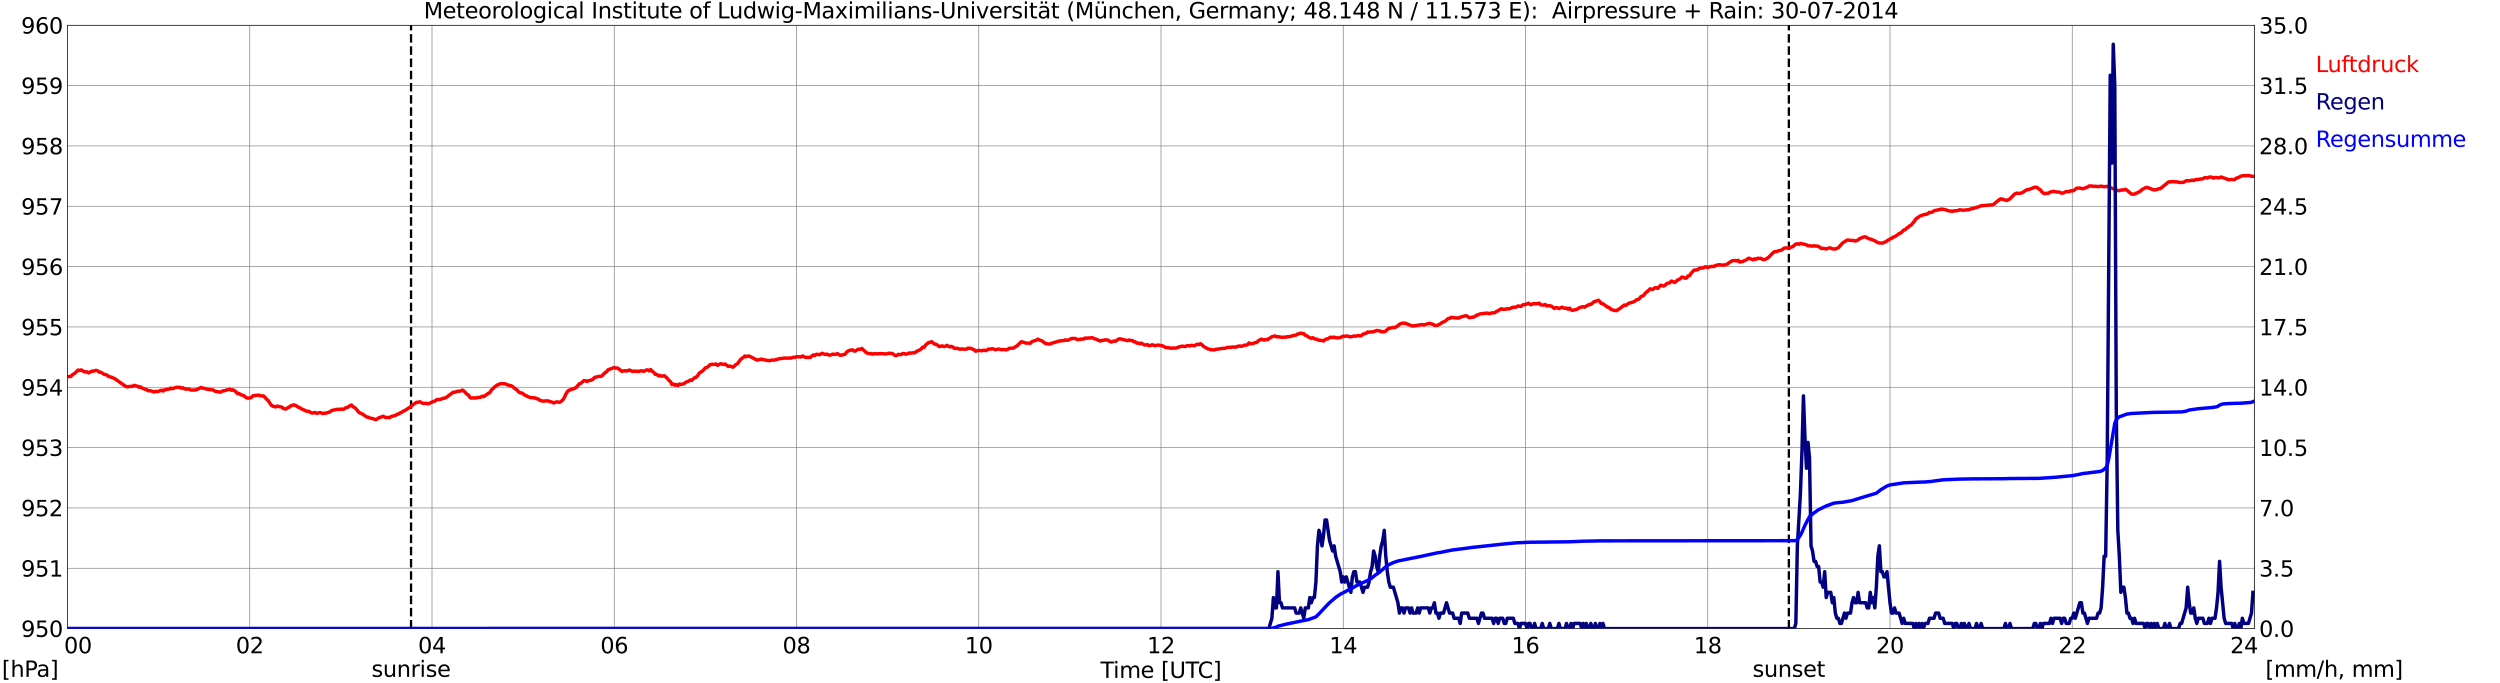 <?xml version="1.0" encoding="utf-8" standalone="no"?>
<!DOCTYPE svg PUBLIC "-//W3C//DTD SVG 1.1//EN"
  "http://www.w3.org/Graphics/SVG/1.1/DTD/svg11.dtd">
<svg xmlns:xlink="http://www.w3.org/1999/xlink" width="1085.4pt" height="296.64pt" viewBox="0 0 1085.4 296.64" xmlns="http://www.w3.org/2000/svg" version="1.1">
 <defs>
  <style type="text/css">*{stroke-linejoin: round; stroke-linecap: butt}</style>
 </defs>
 <g id="figure_1">
  <g id="patch_1">
   <path d="M 0 296.64 
L 1085.4 296.64 
L 1085.4 0 
L 0 0 
z
" style="fill: #ffffff"/>
  </g>
  <g id="axes_1">
   <g id="patch_2">
    <path d="M 29.306 272.909 
L 978.814 272.909 
L 978.814 10.976 
L 29.306 10.976 
z
" style="fill: #ffffff"/>
   </g>
   <g id="patch_3">
    <path d="M 978.814 272.909 
L 978.814 272.909 
L 978.814 10.976 
L 978.814 10.976 
z
" clip-path="url(#pd125738b7c)" style="fill: #d3d3d3; opacity: 0.25; stroke: #d3d3d3; stroke-linejoin: miter"/>
   </g>
   <g id="matplotlib.axis_1">
    <g id="xtick_1">
     <g id="line2d_1">
      <path d="M 29.306 272.909 
L 29.306 10.976 
" clip-path="url(#pd125738b7c)" style="fill: none; stroke: #808080; stroke-width: 0.3; stroke-linecap: square"/>
     </g>
     <g id="line2d_2"/>
     <g id="text_1">
      <!--    00 -->
      <g transform="translate(18.733 283.627) scale(0.095 -0.095)">
       <defs>
        <path id="DejaVuSans-20" transform="scale(0.016)"/>
        <path id="DejaVuSans-30" d="M 2034 4250 
Q 1547 4250 1301 3770 
Q 1056 3291 1056 2328 
Q 1056 1369 1301 889 
Q 1547 409 2034 409 
Q 2525 409 2770 889 
Q 3016 1369 3016 2328 
Q 3016 3291 2770 3770 
Q 2525 4250 2034 4250 
z
M 2034 4750 
Q 2819 4750 3233 4129 
Q 3647 3509 3647 2328 
Q 3647 1150 3233 529 
Q 2819 -91 2034 -91 
Q 1250 -91 836 529 
Q 422 1150 422 2328 
Q 422 3509 836 4129 
Q 1250 4750 2034 4750 
z
" transform="scale(0.016)"/>
       </defs>
       <use xlink:href="#DejaVuSans-20"/>
       <use xlink:href="#DejaVuSans-20" transform="translate(31.787 0)"/>
       <use xlink:href="#DejaVuSans-20" transform="translate(63.574 0)"/>
       <use xlink:href="#DejaVuSans-30" transform="translate(95.361 0)"/>
       <use xlink:href="#DejaVuSans-30" transform="translate(158.984 0)"/>
      </g>
     </g>
    </g>
    <g id="xtick_2">
     <g id="line2d_3">
      <path d="M 108.431 272.909 
L 108.431 10.976 
" clip-path="url(#pd125738b7c)" style="fill: none; stroke: #808080; stroke-width: 0.3; stroke-linecap: square"/>
     </g>
     <g id="line2d_4"/>
     <g id="text_2">
      <!-- 02 -->
      <g transform="translate(102.387 283.627) scale(0.095 -0.095)">
       <defs>
        <path id="DejaVuSans-32" d="M 1228 531 
L 3431 531 
L 3431 0 
L 469 0 
L 469 531 
Q 828 903 1448 1529 
Q 2069 2156 2228 2338 
Q 2531 2678 2651 2914 
Q 2772 3150 2772 3378 
Q 2772 3750 2511 3984 
Q 2250 4219 1831 4219 
Q 1534 4219 1204 4116 
Q 875 4013 500 3803 
L 500 4441 
Q 881 4594 1212 4672 
Q 1544 4750 1819 4750 
Q 2544 4750 2975 4387 
Q 3406 4025 3406 3419 
Q 3406 3131 3298 2873 
Q 3191 2616 2906 2266 
Q 2828 2175 2409 1742 
Q 1991 1309 1228 531 
z
" transform="scale(0.016)"/>
       </defs>
       <use xlink:href="#DejaVuSans-30"/>
       <use xlink:href="#DejaVuSans-32" transform="translate(63.623 0)"/>
      </g>
     </g>
    </g>
    <g id="xtick_3">
     <g id="line2d_5">
      <path d="M 187.557 272.909 
L 187.557 10.976 
" clip-path="url(#pd125738b7c)" style="fill: none; stroke: #808080; stroke-width: 0.3; stroke-linecap: square"/>
     </g>
     <g id="line2d_6"/>
     <g id="text_3">
      <!-- 04 -->
      <g transform="translate(181.513 283.627) scale(0.095 -0.095)">
       <defs>
        <path id="DejaVuSans-34" d="M 2419 4116 
L 825 1625 
L 2419 1625 
L 2419 4116 
z
M 2253 4666 
L 3047 4666 
L 3047 1625 
L 3713 1625 
L 3713 1100 
L 3047 1100 
L 3047 0 
L 2419 0 
L 2419 1100 
L 313 1100 
L 313 1709 
L 2253 4666 
z
" transform="scale(0.016)"/>
       </defs>
       <use xlink:href="#DejaVuSans-30"/>
       <use xlink:href="#DejaVuSans-34" transform="translate(63.623 0)"/>
      </g>
     </g>
    </g>
    <g id="xtick_4">
     <g id="line2d_7">
      <path d="M 266.683 272.909 
L 266.683 10.976 
" clip-path="url(#pd125738b7c)" style="fill: none; stroke: #808080; stroke-width: 0.3; stroke-linecap: square"/>
     </g>
     <g id="line2d_8"/>
     <g id="text_4">
      <!-- 06 -->
      <g transform="translate(260.638 283.627) scale(0.095 -0.095)">
       <defs>
        <path id="DejaVuSans-36" d="M 2113 2584 
Q 1688 2584 1439 2293 
Q 1191 2003 1191 1497 
Q 1191 994 1439 701 
Q 1688 409 2113 409 
Q 2538 409 2786 701 
Q 3034 994 3034 1497 
Q 3034 2003 2786 2293 
Q 2538 2584 2113 2584 
z
M 3366 4563 
L 3366 3988 
Q 3128 4100 2886 4159 
Q 2644 4219 2406 4219 
Q 1781 4219 1451 3797 
Q 1122 3375 1075 2522 
Q 1259 2794 1537 2939 
Q 1816 3084 2150 3084 
Q 2853 3084 3261 2657 
Q 3669 2231 3669 1497 
Q 3669 778 3244 343 
Q 2819 -91 2113 -91 
Q 1303 -91 875 529 
Q 447 1150 447 2328 
Q 447 3434 972 4092 
Q 1497 4750 2381 4750 
Q 2619 4750 2861 4703 
Q 3103 4656 3366 4563 
z
" transform="scale(0.016)"/>
       </defs>
       <use xlink:href="#DejaVuSans-30"/>
       <use xlink:href="#DejaVuSans-36" transform="translate(63.623 0)"/>
      </g>
     </g>
    </g>
    <g id="xtick_5">
     <g id="line2d_9">
      <path d="M 345.808 272.909 
L 345.808 10.976 
" clip-path="url(#pd125738b7c)" style="fill: none; stroke: #808080; stroke-width: 0.3; stroke-linecap: square"/>
     </g>
     <g id="line2d_10"/>
     <g id="text_5">
      <!-- 08 -->
      <g transform="translate(339.764 283.627) scale(0.095 -0.095)">
       <defs>
        <path id="DejaVuSans-38" d="M 2034 2216 
Q 1584 2216 1326 1975 
Q 1069 1734 1069 1313 
Q 1069 891 1326 650 
Q 1584 409 2034 409 
Q 2484 409 2743 651 
Q 3003 894 3003 1313 
Q 3003 1734 2745 1975 
Q 2488 2216 2034 2216 
z
M 1403 2484 
Q 997 2584 770 2862 
Q 544 3141 544 3541 
Q 544 4100 942 4425 
Q 1341 4750 2034 4750 
Q 2731 4750 3128 4425 
Q 3525 4100 3525 3541 
Q 3525 3141 3298 2862 
Q 3072 2584 2669 2484 
Q 3125 2378 3379 2068 
Q 3634 1759 3634 1313 
Q 3634 634 3220 271 
Q 2806 -91 2034 -91 
Q 1263 -91 848 271 
Q 434 634 434 1313 
Q 434 1759 690 2068 
Q 947 2378 1403 2484 
z
M 1172 3481 
Q 1172 3119 1398 2916 
Q 1625 2713 2034 2713 
Q 2441 2713 2670 2916 
Q 2900 3119 2900 3481 
Q 2900 3844 2670 4047 
Q 2441 4250 2034 4250 
Q 1625 4250 1398 4047 
Q 1172 3844 1172 3481 
z
" transform="scale(0.016)"/>
       </defs>
       <use xlink:href="#DejaVuSans-30"/>
       <use xlink:href="#DejaVuSans-38" transform="translate(63.623 0)"/>
      </g>
     </g>
    </g>
    <g id="xtick_6">
     <g id="line2d_11">
      <path d="M 424.934 272.909 
L 424.934 10.976 
" clip-path="url(#pd125738b7c)" style="fill: none; stroke: #808080; stroke-width: 0.3; stroke-linecap: square"/>
     </g>
     <g id="line2d_12"/>
     <g id="text_6">
      <!-- 10 -->
      <g transform="translate(418.89 283.627) scale(0.095 -0.095)">
       <defs>
        <path id="DejaVuSans-31" d="M 794 531 
L 1825 531 
L 1825 4091 
L 703 3866 
L 703 4441 
L 1819 4666 
L 2450 4666 
L 2450 531 
L 3481 531 
L 3481 0 
L 794 0 
L 794 531 
z
" transform="scale(0.016)"/>
       </defs>
       <use xlink:href="#DejaVuSans-31"/>
       <use xlink:href="#DejaVuSans-30" transform="translate(63.623 0)"/>
      </g>
     </g>
    </g>
    <g id="xtick_7">
     <g id="line2d_13">
      <path d="M 504.06 272.909 
L 504.06 10.976 
" clip-path="url(#pd125738b7c)" style="fill: none; stroke: #808080; stroke-width: 0.3; stroke-linecap: square"/>
     </g>
     <g id="line2d_14"/>
     <g id="text_7">
      <!-- 12 -->
      <g transform="translate(498.015 283.627) scale(0.095 -0.095)">
       <use xlink:href="#DejaVuSans-31"/>
       <use xlink:href="#DejaVuSans-32" transform="translate(63.623 0)"/>
      </g>
     </g>
    </g>
    <g id="xtick_8">
     <g id="line2d_15">
      <path d="M 583.185 272.909 
L 583.185 10.976 
" clip-path="url(#pd125738b7c)" style="fill: none; stroke: #808080; stroke-width: 0.3; stroke-linecap: square"/>
     </g>
     <g id="line2d_16"/>
     <g id="text_8">
      <!-- 14 -->
      <g transform="translate(577.141 283.627) scale(0.095 -0.095)">
       <use xlink:href="#DejaVuSans-31"/>
       <use xlink:href="#DejaVuSans-34" transform="translate(63.623 0)"/>
      </g>
     </g>
    </g>
    <g id="xtick_9">
     <g id="line2d_17">
      <path d="M 662.311 272.909 
L 662.311 10.976 
" clip-path="url(#pd125738b7c)" style="fill: none; stroke: #808080; stroke-width: 0.3; stroke-linecap: square"/>
     </g>
     <g id="line2d_18"/>
     <g id="text_9">
      <!-- 16 -->
      <g transform="translate(656.267 283.627) scale(0.095 -0.095)">
       <use xlink:href="#DejaVuSans-31"/>
       <use xlink:href="#DejaVuSans-36" transform="translate(63.623 0)"/>
      </g>
     </g>
    </g>
    <g id="xtick_10">
     <g id="line2d_19">
      <path d="M 741.437 272.909 
L 741.437 10.976 
" clip-path="url(#pd125738b7c)" style="fill: none; stroke: #808080; stroke-width: 0.3; stroke-linecap: square"/>
     </g>
     <g id="line2d_20"/>
     <g id="text_10">
      <!-- 18 -->
      <g transform="translate(735.392 283.627) scale(0.095 -0.095)">
       <use xlink:href="#DejaVuSans-31"/>
       <use xlink:href="#DejaVuSans-38" transform="translate(63.623 0)"/>
      </g>
     </g>
    </g>
    <g id="xtick_11">
     <g id="line2d_21">
      <path d="M 820.562 272.909 
L 820.562 10.976 
" clip-path="url(#pd125738b7c)" style="fill: none; stroke: #808080; stroke-width: 0.3; stroke-linecap: square"/>
     </g>
     <g id="line2d_22"/>
     <g id="text_11">
      <!-- 20 -->
      <g transform="translate(814.518 283.627) scale(0.095 -0.095)">
       <use xlink:href="#DejaVuSans-32"/>
       <use xlink:href="#DejaVuSans-30" transform="translate(63.623 0)"/>
      </g>
     </g>
    </g>
    <g id="xtick_12">
     <g id="line2d_23">
      <path d="M 899.688 272.909 
L 899.688 10.976 
" clip-path="url(#pd125738b7c)" style="fill: none; stroke: #808080; stroke-width: 0.3; stroke-linecap: square"/>
     </g>
     <g id="line2d_24"/>
     <g id="text_12">
      <!-- 22 -->
      <g transform="translate(893.644 283.627) scale(0.095 -0.095)">
       <use xlink:href="#DejaVuSans-32"/>
       <use xlink:href="#DejaVuSans-32" transform="translate(63.623 0)"/>
      </g>
     </g>
    </g>
    <g id="xtick_13">
     <g id="line2d_25">
      <path d="M 978.814 272.909 
L 978.814 10.976 
" clip-path="url(#pd125738b7c)" style="fill: none; stroke: #808080; stroke-width: 0.3; stroke-linecap: square"/>
     </g>
     <g id="line2d_26"/>
     <g id="text_13">
      <!-- 24    -->
      <g transform="translate(968.241 283.627) scale(0.095 -0.095)">
       <use xlink:href="#DejaVuSans-32"/>
       <use xlink:href="#DejaVuSans-34" transform="translate(63.623 0)"/>
       <use xlink:href="#DejaVuSans-20" transform="translate(127.246 0)"/>
       <use xlink:href="#DejaVuSans-20" transform="translate(159.033 0)"/>
       <use xlink:href="#DejaVuSans-20" transform="translate(190.82 0)"/>
      </g>
     </g>
    </g>
    <g id="text_14">
     <!-- Time [UTC] -->
     <g transform="translate(477.806 294.322) scale(0.095 -0.095)">
      <defs>
       <path id="DejaVuSans-54" d="M -19 4666 
L 3928 4666 
L 3928 4134 
L 2272 4134 
L 2272 0 
L 1638 0 
L 1638 4134 
L -19 4134 
L -19 4666 
z
" transform="scale(0.016)"/>
       <path id="DejaVuSans-69" d="M 603 3500 
L 1178 3500 
L 1178 0 
L 603 0 
L 603 3500 
z
M 603 4863 
L 1178 4863 
L 1178 4134 
L 603 4134 
L 603 4863 
z
" transform="scale(0.016)"/>
       <path id="DejaVuSans-6d" d="M 3328 2828 
Q 3544 3216 3844 3400 
Q 4144 3584 4550 3584 
Q 5097 3584 5394 3201 
Q 5691 2819 5691 2113 
L 5691 0 
L 5113 0 
L 5113 2094 
Q 5113 2597 4934 2840 
Q 4756 3084 4391 3084 
Q 3944 3084 3684 2787 
Q 3425 2491 3425 1978 
L 3425 0 
L 2847 0 
L 2847 2094 
Q 2847 2600 2669 2842 
Q 2491 3084 2119 3084 
Q 1678 3084 1418 2786 
Q 1159 2488 1159 1978 
L 1159 0 
L 581 0 
L 581 3500 
L 1159 3500 
L 1159 2956 
Q 1356 3278 1631 3431 
Q 1906 3584 2284 3584 
Q 2666 3584 2933 3390 
Q 3200 3197 3328 2828 
z
" transform="scale(0.016)"/>
       <path id="DejaVuSans-65" d="M 3597 1894 
L 3597 1613 
L 953 1613 
Q 991 1019 1311 708 
Q 1631 397 2203 397 
Q 2534 397 2845 478 
Q 3156 559 3463 722 
L 3463 178 
Q 3153 47 2828 -22 
Q 2503 -91 2169 -91 
Q 1331 -91 842 396 
Q 353 884 353 1716 
Q 353 2575 817 3079 
Q 1281 3584 2069 3584 
Q 2775 3584 3186 3129 
Q 3597 2675 3597 1894 
z
M 3022 2063 
Q 3016 2534 2758 2815 
Q 2500 3097 2075 3097 
Q 1594 3097 1305 2825 
Q 1016 2553 972 2059 
L 3022 2063 
z
" transform="scale(0.016)"/>
       <path id="DejaVuSans-5b" d="M 550 4863 
L 1875 4863 
L 1875 4416 
L 1125 4416 
L 1125 -397 
L 1875 -397 
L 1875 -844 
L 550 -844 
L 550 4863 
z
" transform="scale(0.016)"/>
       <path id="DejaVuSans-55" d="M 556 4666 
L 1191 4666 
L 1191 1831 
Q 1191 1081 1462 751 
Q 1734 422 2344 422 
Q 2950 422 3222 751 
Q 3494 1081 3494 1831 
L 3494 4666 
L 4128 4666 
L 4128 1753 
Q 4128 841 3676 375 
Q 3225 -91 2344 -91 
Q 1459 -91 1007 375 
Q 556 841 556 1753 
L 556 4666 
z
" transform="scale(0.016)"/>
       <path id="DejaVuSans-43" d="M 4122 4306 
L 4122 3641 
Q 3803 3938 3442 4084 
Q 3081 4231 2675 4231 
Q 1875 4231 1450 3742 
Q 1025 3253 1025 2328 
Q 1025 1406 1450 917 
Q 1875 428 2675 428 
Q 3081 428 3442 575 
Q 3803 722 4122 1019 
L 4122 359 
Q 3791 134 3420 21 
Q 3050 -91 2638 -91 
Q 1578 -91 968 557 
Q 359 1206 359 2328 
Q 359 3453 968 4101 
Q 1578 4750 2638 4750 
Q 3056 4750 3426 4639 
Q 3797 4528 4122 4306 
z
" transform="scale(0.016)"/>
       <path id="DejaVuSans-5d" d="M 1947 4863 
L 1947 -844 
L 622 -844 
L 622 -397 
L 1369 -397 
L 1369 4416 
L 622 4416 
L 622 4863 
L 1947 4863 
z
" transform="scale(0.016)"/>
      </defs>
      <use xlink:href="#DejaVuSans-54"/>
      <use xlink:href="#DejaVuSans-69" transform="translate(57.959 0)"/>
      <use xlink:href="#DejaVuSans-6d" transform="translate(85.742 0)"/>
      <use xlink:href="#DejaVuSans-65" transform="translate(183.154 0)"/>
      <use xlink:href="#DejaVuSans-20" transform="translate(244.678 0)"/>
      <use xlink:href="#DejaVuSans-5b" transform="translate(276.465 0)"/>
      <use xlink:href="#DejaVuSans-55" transform="translate(315.479 0)"/>
      <use xlink:href="#DejaVuSans-54" transform="translate(388.672 0)"/>
      <use xlink:href="#DejaVuSans-43" transform="translate(443.881 0)"/>
      <use xlink:href="#DejaVuSans-5d" transform="translate(513.705 0)"/>
     </g>
    </g>
   </g>
   <g id="matplotlib.axis_2">
    <g id="ytick_1">
     <g id="line2d_27">
      <path d="M 29.306 272.909 
L 978.814 272.909 
" clip-path="url(#pd125738b7c)" style="fill: none; stroke: #808080; stroke-width: 0.3; stroke-linecap: square"/>
     </g>
     <g id="line2d_28"/>
     <g id="text_15">
      <!-- 950 -->
      <g transform="translate(9.173 276.518) scale(0.095 -0.095)">
       <defs>
        <path id="DejaVuSans-39" d="M 703 97 
L 703 672 
Q 941 559 1184 500 
Q 1428 441 1663 441 
Q 2288 441 2617 861 
Q 2947 1281 2994 2138 
Q 2813 1869 2534 1725 
Q 2256 1581 1919 1581 
Q 1219 1581 811 2004 
Q 403 2428 403 3163 
Q 403 3881 828 4315 
Q 1253 4750 1959 4750 
Q 2769 4750 3195 4129 
Q 3622 3509 3622 2328 
Q 3622 1225 3098 567 
Q 2575 -91 1691 -91 
Q 1453 -91 1209 -44 
Q 966 3 703 97 
z
M 1959 2075 
Q 2384 2075 2632 2365 
Q 2881 2656 2881 3163 
Q 2881 3666 2632 3958 
Q 2384 4250 1959 4250 
Q 1534 4250 1286 3958 
Q 1038 3666 1038 3163 
Q 1038 2656 1286 2365 
Q 1534 2075 1959 2075 
z
" transform="scale(0.016)"/>
        <path id="DejaVuSans-35" d="M 691 4666 
L 3169 4666 
L 3169 4134 
L 1269 4134 
L 1269 2991 
Q 1406 3038 1543 3061 
Q 1681 3084 1819 3084 
Q 2600 3084 3056 2656 
Q 3513 2228 3513 1497 
Q 3513 744 3044 326 
Q 2575 -91 1722 -91 
Q 1428 -91 1123 -41 
Q 819 9 494 109 
L 494 744 
Q 775 591 1075 516 
Q 1375 441 1709 441 
Q 2250 441 2565 725 
Q 2881 1009 2881 1497 
Q 2881 1984 2565 2268 
Q 2250 2553 1709 2553 
Q 1456 2553 1204 2497 
Q 953 2441 691 2322 
L 691 4666 
z
" transform="scale(0.016)"/>
       </defs>
       <use xlink:href="#DejaVuSans-39"/>
       <use xlink:href="#DejaVuSans-35" transform="translate(63.623 0)"/>
       <use xlink:href="#DejaVuSans-30" transform="translate(127.246 0)"/>
      </g>
     </g>
    </g>
    <g id="ytick_2">
     <g id="line2d_29">
      <path d="M 29.306 246.715 
L 978.814 246.715 
" clip-path="url(#pd125738b7c)" style="fill: none; stroke: #808080; stroke-width: 0.3; stroke-linecap: square"/>
     </g>
     <g id="line2d_30"/>
     <g id="text_16">
      <!-- 951 -->
      <g transform="translate(9.173 250.325) scale(0.095 -0.095)">
       <use xlink:href="#DejaVuSans-39"/>
       <use xlink:href="#DejaVuSans-35" transform="translate(63.623 0)"/>
       <use xlink:href="#DejaVuSans-31" transform="translate(127.246 0)"/>
      </g>
     </g>
    </g>
    <g id="ytick_3">
     <g id="line2d_31">
      <path d="M 29.306 220.522 
L 978.814 220.522 
" clip-path="url(#pd125738b7c)" style="fill: none; stroke: #808080; stroke-width: 0.3; stroke-linecap: square"/>
     </g>
     <g id="line2d_32"/>
     <g id="text_17">
      <!-- 952 -->
      <g transform="translate(9.173 224.131) scale(0.095 -0.095)">
       <use xlink:href="#DejaVuSans-39"/>
       <use xlink:href="#DejaVuSans-35" transform="translate(63.623 0)"/>
       <use xlink:href="#DejaVuSans-32" transform="translate(127.246 0)"/>
      </g>
     </g>
    </g>
    <g id="ytick_4">
     <g id="line2d_33">
      <path d="M 29.306 194.329 
L 978.814 194.329 
" clip-path="url(#pd125738b7c)" style="fill: none; stroke: #808080; stroke-width: 0.3; stroke-linecap: square"/>
     </g>
     <g id="line2d_34"/>
     <g id="text_18">
      <!-- 953 -->
      <g transform="translate(9.173 197.938) scale(0.095 -0.095)">
       <defs>
        <path id="DejaVuSans-33" d="M 2597 2516 
Q 3050 2419 3304 2112 
Q 3559 1806 3559 1356 
Q 3559 666 3084 287 
Q 2609 -91 1734 -91 
Q 1441 -91 1130 -33 
Q 819 25 488 141 
L 488 750 
Q 750 597 1062 519 
Q 1375 441 1716 441 
Q 2309 441 2620 675 
Q 2931 909 2931 1356 
Q 2931 1769 2642 2001 
Q 2353 2234 1838 2234 
L 1294 2234 
L 1294 2753 
L 1863 2753 
Q 2328 2753 2575 2939 
Q 2822 3125 2822 3475 
Q 2822 3834 2567 4026 
Q 2313 4219 1838 4219 
Q 1578 4219 1281 4162 
Q 984 4106 628 3988 
L 628 4550 
Q 988 4650 1302 4700 
Q 1616 4750 1894 4750 
Q 2613 4750 3031 4423 
Q 3450 4097 3450 3541 
Q 3450 3153 3228 2886 
Q 3006 2619 2597 2516 
z
" transform="scale(0.016)"/>
       </defs>
       <use xlink:href="#DejaVuSans-39"/>
       <use xlink:href="#DejaVuSans-35" transform="translate(63.623 0)"/>
       <use xlink:href="#DejaVuSans-33" transform="translate(127.246 0)"/>
      </g>
     </g>
    </g>
    <g id="ytick_5">
     <g id="line2d_35">
      <path d="M 29.306 168.136 
L 978.814 168.136 
" clip-path="url(#pd125738b7c)" style="fill: none; stroke: #808080; stroke-width: 0.3; stroke-linecap: square"/>
     </g>
     <g id="line2d_36"/>
     <g id="text_19">
      <!-- 954 -->
      <g transform="translate(9.173 171.745) scale(0.095 -0.095)">
       <use xlink:href="#DejaVuSans-39"/>
       <use xlink:href="#DejaVuSans-35" transform="translate(63.623 0)"/>
       <use xlink:href="#DejaVuSans-34" transform="translate(127.246 0)"/>
      </g>
     </g>
    </g>
    <g id="ytick_6">
     <g id="line2d_37">
      <path d="M 29.306 141.942 
L 978.814 141.942 
" clip-path="url(#pd125738b7c)" style="fill: none; stroke: #808080; stroke-width: 0.3; stroke-linecap: square"/>
     </g>
     <g id="line2d_38"/>
     <g id="text_20">
      <!-- 955 -->
      <g transform="translate(9.173 145.551) scale(0.095 -0.095)">
       <use xlink:href="#DejaVuSans-39"/>
       <use xlink:href="#DejaVuSans-35" transform="translate(63.623 0)"/>
       <use xlink:href="#DejaVuSans-35" transform="translate(127.246 0)"/>
      </g>
     </g>
    </g>
    <g id="ytick_7">
     <g id="line2d_39">
      <path d="M 29.306 115.749 
L 978.814 115.749 
" clip-path="url(#pd125738b7c)" style="fill: none; stroke: #808080; stroke-width: 0.3; stroke-linecap: square"/>
     </g>
     <g id="line2d_40"/>
     <g id="text_21">
      <!-- 956 -->
      <g transform="translate(9.173 119.358) scale(0.095 -0.095)">
       <use xlink:href="#DejaVuSans-39"/>
       <use xlink:href="#DejaVuSans-35" transform="translate(63.623 0)"/>
       <use xlink:href="#DejaVuSans-36" transform="translate(127.246 0)"/>
      </g>
     </g>
    </g>
    <g id="ytick_8">
     <g id="line2d_41">
      <path d="M 29.306 89.556 
L 978.814 89.556 
" clip-path="url(#pd125738b7c)" style="fill: none; stroke: #808080; stroke-width: 0.3; stroke-linecap: square"/>
     </g>
     <g id="line2d_42"/>
     <g id="text_22">
      <!-- 957 -->
      <g transform="translate(9.173 93.165) scale(0.095 -0.095)">
       <defs>
        <path id="DejaVuSans-37" d="M 525 4666 
L 3525 4666 
L 3525 4397 
L 1831 0 
L 1172 0 
L 2766 4134 
L 525 4134 
L 525 4666 
z
" transform="scale(0.016)"/>
       </defs>
       <use xlink:href="#DejaVuSans-39"/>
       <use xlink:href="#DejaVuSans-35" transform="translate(63.623 0)"/>
       <use xlink:href="#DejaVuSans-37" transform="translate(127.246 0)"/>
      </g>
     </g>
    </g>
    <g id="ytick_9">
     <g id="line2d_43">
      <path d="M 29.306 63.362 
L 978.814 63.362 
" clip-path="url(#pd125738b7c)" style="fill: none; stroke: #808080; stroke-width: 0.3; stroke-linecap: square"/>
     </g>
     <g id="line2d_44"/>
     <g id="text_23">
      <!-- 958 -->
      <g transform="translate(9.173 66.972) scale(0.095 -0.095)">
       <use xlink:href="#DejaVuSans-39"/>
       <use xlink:href="#DejaVuSans-35" transform="translate(63.623 0)"/>
       <use xlink:href="#DejaVuSans-38" transform="translate(127.246 0)"/>
      </g>
     </g>
    </g>
    <g id="ytick_10">
     <g id="line2d_45">
      <path d="M 29.306 37.169 
L 978.814 37.169 
" clip-path="url(#pd125738b7c)" style="fill: none; stroke: #808080; stroke-width: 0.3; stroke-linecap: square"/>
     </g>
     <g id="line2d_46"/>
     <g id="text_24">
      <!-- 959 -->
      <g transform="translate(9.173 40.778) scale(0.095 -0.095)">
       <use xlink:href="#DejaVuSans-39"/>
       <use xlink:href="#DejaVuSans-35" transform="translate(63.623 0)"/>
       <use xlink:href="#DejaVuSans-39" transform="translate(127.246 0)"/>
      </g>
     </g>
    </g>
    <g id="ytick_11">
     <g id="line2d_47">
      <path d="M 29.306 10.976 
L 978.814 10.976 
" clip-path="url(#pd125738b7c)" style="fill: none; stroke: #808080; stroke-width: 0.3; stroke-linecap: square"/>
     </g>
     <g id="line2d_48"/>
     <g id="text_25">
      <!-- 960 -->
      <g transform="translate(9.173 14.585) scale(0.095 -0.095)">
       <use xlink:href="#DejaVuSans-39"/>
       <use xlink:href="#DejaVuSans-36" transform="translate(63.623 0)"/>
       <use xlink:href="#DejaVuSans-30" transform="translate(127.246 0)"/>
      </g>
     </g>
    </g>
   </g>
   <g id="line2d_49">
    <path d="M 178.458 272.909 
L 178.458 10.976 
" clip-path="url(#pd125738b7c)" style="fill: none; stroke-dasharray: 3.7,1.6; stroke-dashoffset: 0; stroke: #000000"/>
   </g>
   <g id="line2d_50">
    <path d="M 776.648 272.909 
L 776.648 10.976 
" clip-path="url(#pd125738b7c)" style="fill: none; stroke-dasharray: 3.7,1.6; stroke-dashoffset: 0; stroke: #000000"/>
   </g>
   <g id="line2d_51">
    <path d="M 29.306 163.508 
L 30.625 163.473 
L 31.284 162.845 
L 32.603 161.954 
L 33.921 160.644 
L 34.581 160.854 
L 35.24 160.592 
L 36.559 161.378 
L 37.218 161.482 
L 37.878 161.43 
L 38.537 161.902 
L 39.856 161.116 
L 40.515 161.168 
L 41.175 160.906 
L 41.834 160.801 
L 42.493 161.063 
L 43.153 161.64 
L 43.812 161.587 
L 45.131 162.478 
L 46.45 162.845 
L 47.109 163.421 
L 48.428 163.787 
L 49.747 164.364 
L 54.362 167.612 
L 55.022 167.926 
L 57.659 167.664 
L 58.319 167.297 
L 58.978 167.559 
L 59.637 167.612 
L 60.297 168.136 
L 60.956 167.926 
L 61.615 168.45 
L 62.934 168.974 
L 63.594 169.079 
L 64.253 169.655 
L 64.912 169.602 
L 65.572 169.707 
L 66.89 170.179 
L 67.55 169.864 
L 68.209 170.074 
L 70.187 169.393 
L 70.847 169.76 
L 71.506 169.236 
L 73.484 168.921 
L 74.144 168.502 
L 74.803 168.764 
L 76.781 168.083 
L 77.441 168.24 
L 78.1 168.136 
L 78.759 168.555 
L 79.419 168.345 
L 80.078 168.817 
L 80.737 168.974 
L 81.397 168.869 
L 82.056 168.921 
L 82.716 169.34 
L 84.694 169.34 
L 85.353 169.183 
L 87.331 168.188 
L 87.991 168.555 
L 88.65 168.555 
L 89.309 168.869 
L 89.969 168.921 
L 90.628 169.131 
L 91.288 169.131 
L 92.606 169.34 
L 93.266 169.812 
L 95.244 170.231 
L 95.903 170.179 
L 96.563 169.76 
L 97.881 169.55 
L 98.541 169.236 
L 99.2 169.183 
L 99.86 168.974 
L 100.519 169.445 
L 101.178 169.236 
L 102.497 170.126 
L 103.156 170.912 
L 103.816 170.807 
L 104.475 171.384 
L 105.794 171.698 
L 106.453 172.326 
L 107.113 172.746 
L 107.772 172.85 
L 108.431 172.798 
L 109.091 172.588 
L 109.75 171.855 
L 111.069 171.645 
L 112.388 171.541 
L 113.047 171.855 
L 114.366 171.855 
L 115.025 172.484 
L 115.685 173.269 
L 116.344 173.793 
L 117.663 175.784 
L 118.322 176.308 
L 119.641 176.675 
L 120.3 176.308 
L 122.278 176.727 
L 122.938 177.251 
L 123.597 177.565 
L 124.257 177.513 
L 124.916 177.041 
L 125.575 176.779 
L 126.235 176.151 
L 126.894 176.046 
L 127.553 175.732 
L 128.872 176.308 
L 129.532 176.832 
L 130.191 176.989 
L 130.85 177.565 
L 131.51 177.722 
L 132.829 178.456 
L 134.147 178.613 
L 134.807 179.084 
L 135.466 179.346 
L 136.785 179.084 
L 137.444 179.451 
L 138.763 179.137 
L 139.422 179.242 
L 140.082 179.556 
L 140.741 179.399 
L 141.4 179.399 
L 142.719 178.98 
L 143.379 178.77 
L 144.038 178.194 
L 146.676 177.67 
L 147.335 177.775 
L 147.994 177.565 
L 148.654 177.722 
L 149.313 177.618 
L 149.972 177.094 
L 151.291 176.675 
L 151.951 176.098 
L 152.61 175.836 
L 153.269 176.622 
L 153.929 176.884 
L 154.588 177.513 
L 155.907 179.137 
L 157.226 179.661 
L 159.204 181.075 
L 159.863 181.127 
L 160.523 181.442 
L 161.841 181.756 
L 163.16 182.175 
L 163.819 181.861 
L 164.479 181.389 
L 166.457 180.708 
L 167.116 181.18 
L 167.776 181.285 
L 168.435 181.232 
L 169.094 181.337 
L 169.754 180.866 
L 171.732 180.342 
L 172.391 179.87 
L 173.051 179.713 
L 173.71 179.294 
L 174.37 179.032 
L 175.029 178.508 
L 175.688 178.299 
L 178.326 176.57 
L 178.985 175.889 
L 180.963 174.631 
L 181.623 174.631 
L 182.282 174.422 
L 183.601 175.155 
L 184.92 175.103 
L 185.579 175.313 
L 186.238 175.208 
L 188.217 174.265 
L 188.876 174.108 
L 189.535 173.531 
L 191.513 173.322 
L 192.173 172.955 
L 193.492 172.746 
L 196.129 170.755 
L 196.788 170.283 
L 197.448 170.283 
L 198.767 169.864 
L 200.085 169.76 
L 200.745 169.34 
L 201.404 169.76 
L 202.723 171.174 
L 203.382 171.488 
L 204.042 172.588 
L 204.701 172.85 
L 205.36 172.746 
L 206.679 172.798 
L 207.339 172.588 
L 208.657 172.484 
L 209.317 172.012 
L 209.976 172.222 
L 210.635 171.698 
L 211.295 171.331 
L 211.954 170.755 
L 212.614 170.545 
L 213.273 169.393 
L 213.932 168.817 
L 214.592 168.083 
L 215.91 167.14 
L 216.57 166.931 
L 217.229 166.564 
L 219.207 166.616 
L 221.186 167.402 
L 221.845 167.402 
L 222.504 167.821 
L 223.823 168.921 
L 224.482 169.288 
L 225.142 170.126 
L 225.801 170.545 
L 226.461 170.598 
L 227.12 170.964 
L 227.779 171.541 
L 228.439 171.75 
L 229.098 172.222 
L 229.757 172.379 
L 230.417 172.693 
L 231.076 172.588 
L 231.736 172.798 
L 232.395 172.746 
L 233.054 173.165 
L 233.714 173.217 
L 234.373 173.793 
L 235.692 174.16 
L 237.67 174.003 
L 239.648 174.579 
L 240.308 174.946 
L 241.626 174.474 
L 242.945 174.684 
L 243.604 174.265 
L 244.264 173.689 
L 244.923 172.798 
L 245.583 171.279 
L 246.242 170.179 
L 246.901 169.498 
L 248.22 168.974 
L 248.88 168.869 
L 250.198 168.188 
L 251.517 166.616 
L 252.176 166.459 
L 253.495 165.254 
L 254.155 165.254 
L 254.814 165.621 
L 255.473 165.307 
L 256.792 164.992 
L 257.451 164.626 
L 258.111 163.892 
L 260.089 163.368 
L 260.748 163.421 
L 261.408 163.159 
L 262.067 162.373 
L 262.726 161.797 
L 263.386 161.378 
L 264.045 160.487 
L 265.364 160.068 
L 266.683 159.544 
L 267.342 159.858 
L 268.002 159.754 
L 268.661 160.173 
L 269.98 161.221 
L 270.639 161.011 
L 271.298 160.959 
L 271.958 161.116 
L 273.277 160.644 
L 274.595 161.273 
L 275.255 161.063 
L 275.914 161.273 
L 276.573 161.116 
L 277.233 161.325 
L 277.892 161.063 
L 278.552 160.959 
L 279.211 161.168 
L 279.87 161.116 
L 280.53 160.644 
L 281.189 160.592 
L 281.849 161.063 
L 282.508 160.435 
L 283.167 161.221 
L 283.827 161.64 
L 284.486 162.53 
L 285.145 162.53 
L 285.805 163.159 
L 286.464 163.002 
L 287.124 163.368 
L 288.442 163.106 
L 289.761 164.311 
L 290.42 165.202 
L 291.08 165.621 
L 291.739 166.983 
L 292.399 166.721 
L 293.058 167.297 
L 293.717 166.931 
L 294.377 167.402 
L 295.036 166.721 
L 295.696 166.931 
L 297.014 166.564 
L 297.674 165.988 
L 298.992 165.464 
L 299.652 164.992 
L 300.311 165.202 
L 300.971 164.468 
L 301.63 163.997 
L 302.289 163.735 
L 302.949 163.002 
L 303.608 161.954 
L 304.927 161.116 
L 306.246 159.754 
L 306.905 159.492 
L 307.564 159.073 
L 308.224 158.339 
L 308.883 158.182 
L 310.202 158.182 
L 310.861 158.025 
L 311.521 158.601 
L 312.839 157.92 
L 314.158 158.234 
L 314.818 158.025 
L 316.136 159.073 
L 316.796 158.916 
L 317.455 159.073 
L 318.114 159.439 
L 318.774 159.02 
L 319.433 158.287 
L 320.093 158.025 
L 321.411 156.191 
L 322.071 155.615 
L 322.73 155.196 
L 323.39 154.567 
L 324.049 154.829 
L 324.708 154.567 
L 325.368 154.62 
L 328.665 156.349 
L 329.983 156.087 
L 330.643 155.877 
L 331.302 156.139 
L 333.94 156.61 
L 335.258 156.296 
L 335.918 156.401 
L 338.555 155.668 
L 339.215 155.668 
L 340.533 155.458 
L 341.852 155.51 
L 342.512 155.406 
L 343.171 155.51 
L 344.49 155.091 
L 345.149 155.196 
L 345.808 154.829 
L 347.787 154.987 
L 348.446 154.515 
L 349.105 154.934 
L 349.765 155.144 
L 351.743 155.196 
L 353.062 154.096 
L 353.721 154.358 
L 354.38 153.834 
L 355.04 153.834 
L 355.699 154.044 
L 357.018 153.363 
L 357.677 153.729 
L 358.337 153.886 
L 358.996 153.729 
L 359.655 154.096 
L 360.315 154.201 
L 361.634 153.729 
L 362.293 153.886 
L 362.952 153.782 
L 363.612 153.52 
L 364.271 154.044 
L 364.93 154.253 
L 366.249 153.939 
L 366.909 153.782 
L 367.568 152.891 
L 368.227 152.367 
L 368.887 152.105 
L 370.206 151.896 
L 370.865 152.472 
L 371.524 152.315 
L 372.184 151.843 
L 372.843 151.581 
L 373.502 151.686 
L 374.162 151.267 
L 376.14 153.153 
L 377.459 153.572 
L 378.118 153.467 
L 378.777 153.782 
L 379.437 153.52 
L 380.096 153.624 
L 382.734 153.52 
L 384.712 153.677 
L 386.031 153.363 
L 387.349 153.467 
L 388.668 154.358 
L 389.328 154.358 
L 389.987 153.834 
L 390.646 153.939 
L 391.306 153.886 
L 391.965 153.467 
L 392.624 153.52 
L 393.284 153.782 
L 393.943 153.624 
L 394.603 153.258 
L 395.262 153.31 
L 396.581 153.153 
L 397.24 153.153 
L 397.899 152.524 
L 398.559 152.315 
L 399.878 151.581 
L 400.537 150.743 
L 401.196 150.848 
L 401.856 149.8 
L 403.175 148.7 
L 403.834 148.648 
L 404.493 148.333 
L 405.153 148.962 
L 405.812 149.381 
L 406.471 149.538 
L 407.131 149.905 
L 407.79 150.481 
L 409.109 150.167 
L 409.768 150.429 
L 410.428 150.376 
L 411.087 149.957 
L 412.406 150.638 
L 413.065 150.376 
L 413.725 150.691 
L 414.384 151.267 
L 415.703 151.215 
L 416.362 151.529 
L 417.022 151.634 
L 417.681 151.424 
L 418.34 151.634 
L 419.659 151.581 
L 420.318 151.11 
L 420.978 151.267 
L 421.637 151.215 
L 422.297 151.634 
L 422.956 151.843 
L 423.615 152.472 
L 424.934 152.105 
L 426.253 152.315 
L 426.912 152.053 
L 428.231 152.21 
L 428.89 151.634 
L 430.209 151.529 
L 430.869 151.372 
L 432.187 151.843 
L 433.506 151.529 
L 434.825 151.843 
L 435.484 151.739 
L 436.803 151.896 
L 437.462 151.739 
L 438.122 151.215 
L 440.1 151.11 
L 440.759 150.586 
L 441.419 150.272 
L 443.397 148.386 
L 444.056 148.491 
L 445.375 148.962 
L 447.353 149.014 
L 448.012 148.333 
L 449.991 147.652 
L 450.65 147.233 
L 451.309 147.652 
L 451.969 147.81 
L 452.628 148.176 
L 453.947 149.172 
L 455.925 149.381 
L 456.584 149.014 
L 459.881 148.071 
L 461.2 147.862 
L 461.859 147.914 
L 462.519 147.548 
L 463.178 147.757 
L 463.838 147.652 
L 465.156 146.971 
L 466.475 146.919 
L 467.134 147.076 
L 467.794 147.495 
L 468.453 147.338 
L 469.113 147.338 
L 469.772 147.129 
L 470.431 147.233 
L 471.091 146.762 
L 471.75 146.867 
L 472.409 146.709 
L 473.069 146.814 
L 473.728 146.605 
L 474.388 146.657 
L 475.047 147.076 
L 475.706 147.181 
L 477.685 148.071 
L 478.344 147.757 
L 479.003 147.81 
L 479.663 147.548 
L 480.981 147.652 
L 482.3 148.491 
L 482.96 148.333 
L 483.619 148.019 
L 484.278 148.176 
L 485.597 147.233 
L 486.256 147.076 
L 489.553 147.914 
L 490.213 147.6 
L 490.872 147.81 
L 491.532 147.81 
L 492.191 148.333 
L 492.85 148.386 
L 493.51 148.962 
L 494.169 148.91 
L 494.828 149.276 
L 495.488 148.962 
L 496.807 149.748 
L 497.466 149.8 
L 498.125 149.591 
L 498.785 150.062 
L 499.444 150.01 
L 500.103 149.695 
L 500.763 149.8 
L 501.422 150.115 
L 502.741 149.8 
L 504.719 150.115 
L 506.038 150.848 
L 508.016 151.058 
L 508.675 151.215 
L 509.335 151.11 
L 510.654 151.11 
L 511.972 150.586 
L 513.291 150.272 
L 514.61 150.481 
L 515.269 150.115 
L 515.929 150.062 
L 516.588 150.219 
L 517.247 149.905 
L 518.566 150.115 
L 519.226 149.695 
L 519.885 149.434 
L 520.544 149.591 
L 521.204 149.224 
L 521.863 149.695 
L 522.522 150.376 
L 524.501 151.529 
L 525.16 151.581 
L 525.819 151.896 
L 526.479 151.843 
L 527.138 151.948 
L 527.797 151.686 
L 529.776 151.424 
L 530.435 151.267 
L 531.754 151.215 
L 533.073 150.796 
L 534.391 150.796 
L 535.051 150.638 
L 536.369 150.743 
L 537.688 150.272 
L 538.348 150.219 
L 539.007 150.376 
L 540.326 149.853 
L 540.985 149.853 
L 541.644 149.643 
L 542.304 148.857 
L 542.963 149.276 
L 544.282 149.067 
L 544.941 148.7 
L 545.601 148.7 
L 546.26 147.967 
L 547.579 147.233 
L 548.898 147.652 
L 549.557 147.338 
L 550.216 147.495 
L 552.195 146.186 
L 552.854 146.081 
L 553.513 145.819 
L 554.173 146.238 
L 554.832 146.133 
L 556.151 146.395 
L 556.81 146.447 
L 557.47 146.343 
L 558.129 146.447 
L 558.788 146.186 
L 560.107 146.133 
L 561.426 145.714 
L 562.745 145.452 
L 563.404 145.033 
L 564.723 144.614 
L 565.382 144.824 
L 566.042 144.876 
L 566.701 145.557 
L 567.36 145.766 
L 568.02 146.29 
L 569.338 146.919 
L 569.998 146.605 
L 570.657 147.129 
L 571.317 147.181 
L 572.635 147.705 
L 573.954 147.81 
L 574.613 148.071 
L 575.273 147.443 
L 575.932 147.181 
L 576.592 147.076 
L 577.251 146.605 
L 577.91 146.343 
L 578.57 146.605 
L 579.229 146.343 
L 579.889 146.657 
L 581.207 146.709 
L 582.526 146.29 
L 583.185 145.924 
L 583.845 146.028 
L 584.504 145.871 
L 585.164 145.924 
L 585.823 146.186 
L 586.482 146.238 
L 587.801 145.871 
L 588.46 145.976 
L 589.779 145.662 
L 590.439 145.871 
L 591.098 145.662 
L 591.757 145.138 
L 592.417 144.824 
L 593.076 144.719 
L 593.736 144.142 
L 594.395 144.247 
L 595.054 144.09 
L 595.714 144.142 
L 597.032 143.776 
L 597.692 143.461 
L 599.011 143.671 
L 599.67 143.985 
L 600.989 144.09 
L 601.648 143.723 
L 602.307 143.042 
L 602.967 142.571 
L 604.945 142.152 
L 605.604 142.204 
L 606.923 141.418 
L 607.582 140.79 
L 608.901 140.266 
L 610.22 140.371 
L 612.858 141.418 
L 613.517 141.523 
L 617.473 140.895 
L 618.133 141.104 
L 620.111 140.475 
L 620.77 140.423 
L 622.089 140.79 
L 622.748 141.209 
L 623.408 141.314 
L 624.067 141.209 
L 625.386 140.58 
L 626.045 140.056 
L 627.364 139.48 
L 628.683 138.328 
L 629.342 138.223 
L 630.001 137.804 
L 631.32 137.908 
L 631.98 138.066 
L 632.639 138.013 
L 633.298 138.118 
L 633.958 137.699 
L 635.936 137.175 
L 636.595 137.07 
L 637.914 137.908 
L 639.892 137.647 
L 641.211 136.808 
L 641.87 136.651 
L 642.53 136.284 
L 645.827 135.918 
L 646.486 136.18 
L 647.805 135.813 
L 648.464 135.865 
L 649.123 135.656 
L 649.783 135.132 
L 650.442 134.922 
L 651.761 134.032 
L 652.42 134.294 
L 653.739 134.241 
L 654.399 133.979 
L 655.058 134.137 
L 655.717 133.927 
L 656.377 133.56 
L 657.036 133.351 
L 657.695 133.403 
L 658.355 133.298 
L 659.014 132.827 
L 660.333 133.037 
L 660.992 132.46 
L 661.652 132.198 
L 662.311 132.251 
L 663.63 131.622 
L 664.289 132.198 
L 664.949 132.251 
L 665.608 131.832 
L 667.586 131.884 
L 668.246 131.622 
L 668.905 132.355 
L 670.224 132.46 
L 670.883 132.198 
L 671.542 132.827 
L 672.202 132.67 
L 673.521 132.879 
L 674.839 133.927 
L 675.499 133.56 
L 676.158 133.613 
L 676.817 133.979 
L 678.136 133.351 
L 679.455 133.875 
L 680.114 133.77 
L 680.774 134.241 
L 681.433 133.77 
L 682.092 134.503 
L 682.752 134.765 
L 684.73 134.241 
L 685.389 133.77 
L 686.049 133.456 
L 687.368 133.141 
L 688.027 133.351 
L 688.686 132.879 
L 690.005 132.198 
L 690.664 132.198 
L 691.983 131.046 
L 693.961 130.365 
L 694.621 130.993 
L 695.28 131.779 
L 695.939 131.884 
L 697.918 133.351 
L 698.577 133.456 
L 699.236 134.189 
L 700.555 134.713 
L 701.874 134.87 
L 702.533 134.346 
L 703.193 134.032 
L 705.171 132.46 
L 705.83 132.565 
L 707.149 131.674 
L 709.127 131.098 
L 709.786 130.784 
L 710.446 130.155 
L 711.105 130.05 
L 711.765 129.684 
L 712.424 128.741 
L 713.083 128.584 
L 713.743 128.06 
L 714.402 127.222 
L 715.721 126.121 
L 716.38 125.388 
L 717.04 125.598 
L 717.699 125.598 
L 718.358 125.021 
L 719.018 124.864 
L 719.677 125.231 
L 720.337 124.602 
L 720.996 123.816 
L 722.315 124.183 
L 722.974 123.816 
L 723.633 123.083 
L 724.952 122.769 
L 725.612 122.035 
L 726.271 122.192 
L 726.93 122.612 
L 727.59 122.297 
L 728.249 121.616 
L 728.909 121.354 
L 729.568 120.935 
L 730.227 120.254 
L 730.887 120.411 
L 731.546 120.778 
L 732.205 120.726 
L 732.865 119.783 
L 733.524 119.678 
L 734.184 118.683 
L 735.502 117.268 
L 736.821 117.163 
L 738.14 116.325 
L 738.799 116.43 
L 739.459 116.325 
L 740.118 115.906 
L 740.777 115.801 
L 741.437 116.168 
L 742.096 115.854 
L 743.415 115.644 
L 744.074 115.749 
L 744.734 115.277 
L 745.393 115.173 
L 746.052 114.911 
L 747.371 115.016 
L 748.031 115.12 
L 749.349 114.911 
L 750.009 114.596 
L 750.668 114.073 
L 751.987 113.234 
L 753.306 113.077 
L 753.965 113.287 
L 754.624 113.025 
L 755.284 113.758 
L 756.602 113.549 
L 757.262 113.182 
L 757.921 112.972 
L 759.24 112.082 
L 761.218 112.815 
L 761.878 112.344 
L 762.537 112.501 
L 763.196 112.082 
L 763.856 112.239 
L 764.515 112.134 
L 765.174 112.606 
L 765.834 112.711 
L 766.493 112.553 
L 767.812 111.768 
L 769.79 109.724 
L 770.449 109.253 
L 771.109 109.253 
L 772.428 108.782 
L 773.087 108.677 
L 773.746 108.415 
L 774.406 107.839 
L 775.065 107.629 
L 776.384 107.734 
L 778.362 107.053 
L 779.681 105.953 
L 780.34 105.848 
L 781 106.057 
L 781.659 105.691 
L 783.637 106.11 
L 784.296 106.319 
L 784.956 106.686 
L 786.934 106.843 
L 787.593 106.686 
L 788.253 106.843 
L 788.912 106.843 
L 789.572 107 
L 790.89 107.943 
L 791.55 107.786 
L 792.868 108.1 
L 794.187 107.629 
L 794.847 107.681 
L 795.506 108.048 
L 796.825 108.1 
L 798.143 107.577 
L 799.462 106.057 
L 800.122 105.376 
L 802.1 104.171 
L 804.078 104.433 
L 804.737 104.381 
L 805.397 104.643 
L 806.056 104.486 
L 806.715 104.171 
L 807.375 103.595 
L 809.353 102.809 
L 810.012 102.862 
L 811.331 103.648 
L 811.99 103.752 
L 813.969 104.538 
L 815.287 105.324 
L 815.947 105.481 
L 817.265 105.534 
L 818.584 105.01 
L 820.562 103.752 
L 821.222 103.543 
L 821.881 102.967 
L 822.541 102.809 
L 823.859 101.971 
L 824.519 101.395 
L 825.178 101.185 
L 825.837 100.609 
L 826.497 99.876 
L 827.156 99.719 
L 827.816 99.038 
L 828.475 98.671 
L 829.134 97.99 
L 829.794 97.728 
L 830.453 96.785 
L 831.112 96.156 
L 831.772 95.056 
L 833.75 93.694 
L 835.069 93.275 
L 835.728 93.066 
L 836.388 93.066 
L 837.047 92.699 
L 837.706 92.175 
L 838.366 92.227 
L 839.025 92.018 
L 839.684 91.494 
L 841.663 91.075 
L 842.981 90.761 
L 844.3 90.97 
L 845.619 91.389 
L 846.278 91.599 
L 846.938 91.599 
L 847.597 91.808 
L 848.256 91.546 
L 849.575 91.494 
L 850.894 91.075 
L 852.213 91.284 
L 854.85 91.022 
L 856.169 90.499 
L 856.828 90.499 
L 857.488 90.184 
L 858.147 90.079 
L 860.125 89.346 
L 865.4 88.875 
L 866.719 87.722 
L 868.038 86.674 
L 868.697 86.308 
L 871.335 87.041 
L 872.653 86.308 
L 873.972 84.946 
L 874.632 84.265 
L 875.291 83.95 
L 875.95 83.845 
L 876.61 84.003 
L 877.929 83.688 
L 879.907 82.379 
L 880.566 82.379 
L 883.204 81.383 
L 883.863 81.226 
L 884.522 81.436 
L 885.182 82.064 
L 885.841 82.379 
L 886.5 83.269 
L 887.16 83.845 
L 887.819 84.107 
L 888.479 83.845 
L 889.138 84.003 
L 889.797 83.531 
L 890.457 83.269 
L 891.775 83.06 
L 892.435 83.322 
L 893.754 83.374 
L 894.413 83.531 
L 895.072 83.898 
L 895.732 83.793 
L 897.051 83.164 
L 898.369 83.217 
L 899.029 82.798 
L 899.688 82.903 
L 900.347 82.745 
L 901.007 82.117 
L 901.666 81.698 
L 902.985 81.645 
L 904.304 81.96 
L 906.282 81.226 
L 906.941 80.755 
L 908.26 80.755 
L 908.919 80.964 
L 909.579 80.859 
L 910.898 81.017 
L 912.216 80.807 
L 913.535 81.069 
L 914.854 80.912 
L 915.513 81.069 
L 916.173 81.488 
L 917.491 81.907 
L 918.151 82.221 
L 918.81 82.379 
L 919.469 82.745 
L 920.129 82.745 
L 920.788 82.536 
L 922.107 82.431 
L 922.766 82.169 
L 923.426 82.588 
L 925.404 84.265 
L 926.723 84.317 
L 927.382 83.898 
L 928.041 83.688 
L 929.36 82.903 
L 930.02 82.221 
L 930.679 81.96 
L 931.338 81.54 
L 931.998 81.331 
L 933.316 81.75 
L 933.976 82.064 
L 935.295 82.483 
L 936.613 82.221 
L 937.273 81.907 
L 937.932 81.907 
L 939.91 80.283 
L 940.57 79.812 
L 941.229 79.131 
L 941.888 78.921 
L 942.548 78.974 
L 943.207 78.764 
L 943.867 78.921 
L 945.185 78.921 
L 945.845 79.183 
L 947.163 79.183 
L 947.823 79.183 
L 948.482 78.921 
L 949.142 78.45 
L 950.46 78.502 
L 951.779 78.188 
L 952.438 78.397 
L 953.098 78.031 
L 956.395 77.611 
L 957.054 77.192 
L 957.714 77.14 
L 958.373 77.297 
L 959.032 76.93 
L 959.692 76.826 
L 960.351 76.983 
L 961.01 77.35 
L 961.67 77.035 
L 962.989 77.192 
L 963.648 77.192 
L 964.307 76.826 
L 967.604 78.031 
L 968.264 78.031 
L 968.923 77.873 
L 969.582 78.031 
L 970.242 77.926 
L 970.901 77.35 
L 971.561 77.192 
L 972.879 76.511 
L 973.539 76.302 
L 974.857 76.302 
L 976.176 76.197 
L 976.836 76.302 
L 977.495 76.524 
L 978.154 76.546 
L 978.154 76.546 
" clip-path="url(#pd125738b7c)" style="fill: none; stroke: #ff0000; stroke-width: 1.5; stroke-linecap: square"/>
   </g>
   <g id="patch_4">
    <path d="M 29.306 272.909 
L 29.306 10.976 
" style="fill: none; stroke: #000000; stroke-width: 0.3; stroke-linejoin: miter; stroke-linecap: square"/>
   </g>
   <g id="patch_5">
    <path d="M 29.306 272.909 
L 978.814 272.909 
" style="fill: none; stroke: #000000; stroke-width: 0.3; stroke-linejoin: miter; stroke-linecap: square"/>
   </g>
   <g id="patch_6">
    <path d="M 29.306 10.976 
L 978.814 10.976 
" style="fill: none; stroke: #000000; stroke-width: 0.3; stroke-linejoin: miter; stroke-linecap: square"/>
   </g>
   <g id="text_26">
    <!-- sunrise -->
    <g transform="translate(161.293 293.863) scale(0.095 -0.095)">
     <defs>
      <path id="DejaVuSans-73" d="M 2834 3397 
L 2834 2853 
Q 2591 2978 2328 3040 
Q 2066 3103 1784 3103 
Q 1356 3103 1142 2972 
Q 928 2841 928 2578 
Q 928 2378 1081 2264 
Q 1234 2150 1697 2047 
L 1894 2003 
Q 2506 1872 2764 1633 
Q 3022 1394 3022 966 
Q 3022 478 2636 193 
Q 2250 -91 1575 -91 
Q 1294 -91 989 -36 
Q 684 19 347 128 
L 347 722 
Q 666 556 975 473 
Q 1284 391 1588 391 
Q 1994 391 2212 530 
Q 2431 669 2431 922 
Q 2431 1156 2273 1281 
Q 2116 1406 1581 1522 
L 1381 1569 
Q 847 1681 609 1914 
Q 372 2147 372 2553 
Q 372 3047 722 3315 
Q 1072 3584 1716 3584 
Q 2034 3584 2315 3537 
Q 2597 3491 2834 3397 
z
" transform="scale(0.016)"/>
      <path id="DejaVuSans-75" d="M 544 1381 
L 544 3500 
L 1119 3500 
L 1119 1403 
Q 1119 906 1312 657 
Q 1506 409 1894 409 
Q 2359 409 2629 706 
Q 2900 1003 2900 1516 
L 2900 3500 
L 3475 3500 
L 3475 0 
L 2900 0 
L 2900 538 
Q 2691 219 2414 64 
Q 2138 -91 1772 -91 
Q 1169 -91 856 284 
Q 544 659 544 1381 
z
M 1991 3584 
L 1991 3584 
z
" transform="scale(0.016)"/>
      <path id="DejaVuSans-6e" d="M 3513 2113 
L 3513 0 
L 2938 0 
L 2938 2094 
Q 2938 2591 2744 2837 
Q 2550 3084 2163 3084 
Q 1697 3084 1428 2787 
Q 1159 2491 1159 1978 
L 1159 0 
L 581 0 
L 581 3500 
L 1159 3500 
L 1159 2956 
Q 1366 3272 1645 3428 
Q 1925 3584 2291 3584 
Q 2894 3584 3203 3211 
Q 3513 2838 3513 2113 
z
" transform="scale(0.016)"/>
      <path id="DejaVuSans-72" d="M 2631 2963 
Q 2534 3019 2420 3045 
Q 2306 3072 2169 3072 
Q 1681 3072 1420 2755 
Q 1159 2438 1159 1844 
L 1159 0 
L 581 0 
L 581 3500 
L 1159 3500 
L 1159 2956 
Q 1341 3275 1631 3429 
Q 1922 3584 2338 3584 
Q 2397 3584 2469 3576 
Q 2541 3569 2628 3553 
L 2631 2963 
z
" transform="scale(0.016)"/>
     </defs>
     <use xlink:href="#DejaVuSans-73"/>
     <use xlink:href="#DejaVuSans-75" transform="translate(52.1 0)"/>
     <use xlink:href="#DejaVuSans-6e" transform="translate(115.479 0)"/>
     <use xlink:href="#DejaVuSans-72" transform="translate(178.857 0)"/>
     <use xlink:href="#DejaVuSans-69" transform="translate(219.971 0)"/>
     <use xlink:href="#DejaVuSans-73" transform="translate(247.754 0)"/>
     <use xlink:href="#DejaVuSans-65" transform="translate(299.854 0)"/>
    </g>
   </g>
   <g id="text_27">
    <!-- sunset -->
    <g transform="translate(760.893 293.863) scale(0.095 -0.095)">
     <defs>
      <path id="DejaVuSans-74" d="M 1172 4494 
L 1172 3500 
L 2356 3500 
L 2356 3053 
L 1172 3053 
L 1172 1153 
Q 1172 725 1289 603 
Q 1406 481 1766 481 
L 2356 481 
L 2356 0 
L 1766 0 
Q 1100 0 847 248 
Q 594 497 594 1153 
L 594 3053 
L 172 3053 
L 172 3500 
L 594 3500 
L 594 4494 
L 1172 4494 
z
" transform="scale(0.016)"/>
     </defs>
     <use xlink:href="#DejaVuSans-73"/>
     <use xlink:href="#DejaVuSans-75" transform="translate(52.1 0)"/>
     <use xlink:href="#DejaVuSans-6e" transform="translate(115.479 0)"/>
     <use xlink:href="#DejaVuSans-73" transform="translate(178.857 0)"/>
     <use xlink:href="#DejaVuSans-65" transform="translate(230.957 0)"/>
     <use xlink:href="#DejaVuSans-74" transform="translate(292.48 0)"/>
    </g>
   </g>
   <g id="text_28">
    <!-- [hPa] -->
    <g transform="translate(0.821 293.863) scale(0.095 -0.095)">
     <defs>
      <path id="DejaVuSans-68" d="M 3513 2113 
L 3513 0 
L 2938 0 
L 2938 2094 
Q 2938 2591 2744 2837 
Q 2550 3084 2163 3084 
Q 1697 3084 1428 2787 
Q 1159 2491 1159 1978 
L 1159 0 
L 581 0 
L 581 4863 
L 1159 4863 
L 1159 2956 
Q 1366 3272 1645 3428 
Q 1925 3584 2291 3584 
Q 2894 3584 3203 3211 
Q 3513 2838 3513 2113 
z
" transform="scale(0.016)"/>
      <path id="DejaVuSans-50" d="M 1259 4147 
L 1259 2394 
L 2053 2394 
Q 2494 2394 2734 2622 
Q 2975 2850 2975 3272 
Q 2975 3691 2734 3919 
Q 2494 4147 2053 4147 
L 1259 4147 
z
M 628 4666 
L 2053 4666 
Q 2838 4666 3239 4311 
Q 3641 3956 3641 3272 
Q 3641 2581 3239 2228 
Q 2838 1875 2053 1875 
L 1259 1875 
L 1259 0 
L 628 0 
L 628 4666 
z
" transform="scale(0.016)"/>
      <path id="DejaVuSans-61" d="M 2194 1759 
Q 1497 1759 1228 1600 
Q 959 1441 959 1056 
Q 959 750 1161 570 
Q 1363 391 1709 391 
Q 2188 391 2477 730 
Q 2766 1069 2766 1631 
L 2766 1759 
L 2194 1759 
z
M 3341 1997 
L 3341 0 
L 2766 0 
L 2766 531 
Q 2569 213 2275 61 
Q 1981 -91 1556 -91 
Q 1019 -91 701 211 
Q 384 513 384 1019 
Q 384 1609 779 1909 
Q 1175 2209 1959 2209 
L 2766 2209 
L 2766 2266 
Q 2766 2663 2505 2880 
Q 2244 3097 1772 3097 
Q 1472 3097 1187 3025 
Q 903 2953 641 2809 
L 641 3341 
Q 956 3463 1253 3523 
Q 1550 3584 1831 3584 
Q 2591 3584 2966 3190 
Q 3341 2797 3341 1997 
z
" transform="scale(0.016)"/>
     </defs>
     <use xlink:href="#DejaVuSans-5b"/>
     <use xlink:href="#DejaVuSans-68" transform="translate(39.014 0)"/>
     <use xlink:href="#DejaVuSans-50" transform="translate(102.393 0)"/>
     <use xlink:href="#DejaVuSans-61" transform="translate(158.195 0)"/>
     <use xlink:href="#DejaVuSans-5d" transform="translate(219.475 0)"/>
    </g>
   </g>
   <g id="text_29">
    <!-- Luftdruck -->
    <g style="fill: #ff0000" transform="translate(1005.4 31.291) scale(0.095 -0.095)">
     <defs>
      <path id="DejaVuSans-4c" d="M 628 4666 
L 1259 4666 
L 1259 531 
L 3531 531 
L 3531 0 
L 628 0 
L 628 4666 
z
" transform="scale(0.016)"/>
      <path id="DejaVuSans-66" d="M 2375 4863 
L 2375 4384 
L 1825 4384 
Q 1516 4384 1395 4259 
Q 1275 4134 1275 3809 
L 1275 3500 
L 2222 3500 
L 2222 3053 
L 1275 3053 
L 1275 0 
L 697 0 
L 697 3053 
L 147 3053 
L 147 3500 
L 697 3500 
L 697 3744 
Q 697 4328 969 4595 
Q 1241 4863 1831 4863 
L 2375 4863 
z
" transform="scale(0.016)"/>
      <path id="DejaVuSans-64" d="M 2906 2969 
L 2906 4863 
L 3481 4863 
L 3481 0 
L 2906 0 
L 2906 525 
Q 2725 213 2448 61 
Q 2172 -91 1784 -91 
Q 1150 -91 751 415 
Q 353 922 353 1747 
Q 353 2572 751 3078 
Q 1150 3584 1784 3584 
Q 2172 3584 2448 3432 
Q 2725 3281 2906 2969 
z
M 947 1747 
Q 947 1113 1208 752 
Q 1469 391 1925 391 
Q 2381 391 2643 752 
Q 2906 1113 2906 1747 
Q 2906 2381 2643 2742 
Q 2381 3103 1925 3103 
Q 1469 3103 1208 2742 
Q 947 2381 947 1747 
z
" transform="scale(0.016)"/>
      <path id="DejaVuSans-63" d="M 3122 3366 
L 3122 2828 
Q 2878 2963 2633 3030 
Q 2388 3097 2138 3097 
Q 1578 3097 1268 2742 
Q 959 2388 959 1747 
Q 959 1106 1268 751 
Q 1578 397 2138 397 
Q 2388 397 2633 464 
Q 2878 531 3122 666 
L 3122 134 
Q 2881 22 2623 -34 
Q 2366 -91 2075 -91 
Q 1284 -91 818 406 
Q 353 903 353 1747 
Q 353 2603 823 3093 
Q 1294 3584 2113 3584 
Q 2378 3584 2631 3529 
Q 2884 3475 3122 3366 
z
" transform="scale(0.016)"/>
      <path id="DejaVuSans-6b" d="M 581 4863 
L 1159 4863 
L 1159 1991 
L 2875 3500 
L 3609 3500 
L 1753 1863 
L 3688 0 
L 2938 0 
L 1159 1709 
L 1159 0 
L 581 0 
L 581 4863 
z
" transform="scale(0.016)"/>
     </defs>
     <use xlink:href="#DejaVuSans-4c"/>
     <use xlink:href="#DejaVuSans-75" transform="translate(53.963 0)"/>
     <use xlink:href="#DejaVuSans-66" transform="translate(117.342 0)"/>
     <use xlink:href="#DejaVuSans-74" transform="translate(150.797 0)"/>
     <use xlink:href="#DejaVuSans-64" transform="translate(190.006 0)"/>
     <use xlink:href="#DejaVuSans-72" transform="translate(253.482 0)"/>
     <use xlink:href="#DejaVuSans-75" transform="translate(294.596 0)"/>
     <use xlink:href="#DejaVuSans-63" transform="translate(357.975 0)"/>
     <use xlink:href="#DejaVuSans-6b" transform="translate(412.955 0)"/>
    </g>
   </g>
   <g id="text_30">
    <!-- Regen -->
    <g style="fill: #000080" transform="translate(1005.4 47.531) scale(0.095 -0.095)">
     <defs>
      <path id="DejaVuSans-52" d="M 2841 2188 
Q 3044 2119 3236 1894 
Q 3428 1669 3622 1275 
L 4263 0 
L 3584 0 
L 2988 1197 
Q 2756 1666 2539 1819 
Q 2322 1972 1947 1972 
L 1259 1972 
L 1259 0 
L 628 0 
L 628 4666 
L 2053 4666 
Q 2853 4666 3247 4331 
Q 3641 3997 3641 3322 
Q 3641 2881 3436 2590 
Q 3231 2300 2841 2188 
z
M 1259 4147 
L 1259 2491 
L 2053 2491 
Q 2509 2491 2742 2702 
Q 2975 2913 2975 3322 
Q 2975 3731 2742 3939 
Q 2509 4147 2053 4147 
L 1259 4147 
z
" transform="scale(0.016)"/>
      <path id="DejaVuSans-67" d="M 2906 1791 
Q 2906 2416 2648 2759 
Q 2391 3103 1925 3103 
Q 1463 3103 1205 2759 
Q 947 2416 947 1791 
Q 947 1169 1205 825 
Q 1463 481 1925 481 
Q 2391 481 2648 825 
Q 2906 1169 2906 1791 
z
M 3481 434 
Q 3481 -459 3084 -895 
Q 2688 -1331 1869 -1331 
Q 1566 -1331 1297 -1286 
Q 1028 -1241 775 -1147 
L 775 -588 
Q 1028 -725 1275 -790 
Q 1522 -856 1778 -856 
Q 2344 -856 2625 -561 
Q 2906 -266 2906 331 
L 2906 616 
Q 2728 306 2450 153 
Q 2172 0 1784 0 
Q 1141 0 747 490 
Q 353 981 353 1791 
Q 353 2603 747 3093 
Q 1141 3584 1784 3584 
Q 2172 3584 2450 3431 
Q 2728 3278 2906 2969 
L 2906 3500 
L 3481 3500 
L 3481 434 
z
" transform="scale(0.016)"/>
     </defs>
     <use xlink:href="#DejaVuSans-52"/>
     <use xlink:href="#DejaVuSans-65" transform="translate(64.982 0)"/>
     <use xlink:href="#DejaVuSans-67" transform="translate(126.506 0)"/>
     <use xlink:href="#DejaVuSans-65" transform="translate(189.982 0)"/>
     <use xlink:href="#DejaVuSans-6e" transform="translate(251.506 0)"/>
    </g>
   </g>
   <g id="text_31">
    <!-- Regensumme -->
    <g style="fill: #0000ff" transform="translate(1005.4 63.771) scale(0.095 -0.095)">
     <use xlink:href="#DejaVuSans-52"/>
     <use xlink:href="#DejaVuSans-65" transform="translate(64.982 0)"/>
     <use xlink:href="#DejaVuSans-67" transform="translate(126.506 0)"/>
     <use xlink:href="#DejaVuSans-65" transform="translate(189.982 0)"/>
     <use xlink:href="#DejaVuSans-6e" transform="translate(251.506 0)"/>
     <use xlink:href="#DejaVuSans-73" transform="translate(314.885 0)"/>
     <use xlink:href="#DejaVuSans-75" transform="translate(366.984 0)"/>
     <use xlink:href="#DejaVuSans-6d" transform="translate(430.363 0)"/>
     <use xlink:href="#DejaVuSans-6d" transform="translate(527.775 0)"/>
     <use xlink:href="#DejaVuSans-65" transform="translate(625.188 0)"/>
    </g>
   </g>
   <g id="text_32">
    <!-- Meteorological Institute of Ludwig-Maximilians-Universität (München, Germany; 48.148 N / 11.573 E):  Airpressure + Rain: 30-07-2014 -->
    <g transform="translate(183.991 7.976) scale(0.095 -0.095)">
     <defs>
      <path id="DejaVuSans-4d" d="M 628 4666 
L 1569 4666 
L 2759 1491 
L 3956 4666 
L 4897 4666 
L 4897 0 
L 4281 0 
L 4281 4097 
L 3078 897 
L 2444 897 
L 1241 4097 
L 1241 0 
L 628 0 
L 628 4666 
z
" transform="scale(0.016)"/>
      <path id="DejaVuSans-6f" d="M 1959 3097 
Q 1497 3097 1228 2736 
Q 959 2375 959 1747 
Q 959 1119 1226 758 
Q 1494 397 1959 397 
Q 2419 397 2687 759 
Q 2956 1122 2956 1747 
Q 2956 2369 2687 2733 
Q 2419 3097 1959 3097 
z
M 1959 3584 
Q 2709 3584 3137 3096 
Q 3566 2609 3566 1747 
Q 3566 888 3137 398 
Q 2709 -91 1959 -91 
Q 1206 -91 779 398 
Q 353 888 353 1747 
Q 353 2609 779 3096 
Q 1206 3584 1959 3584 
z
" transform="scale(0.016)"/>
      <path id="DejaVuSans-6c" d="M 603 4863 
L 1178 4863 
L 1178 0 
L 603 0 
L 603 4863 
z
" transform="scale(0.016)"/>
      <path id="DejaVuSans-49" d="M 628 4666 
L 1259 4666 
L 1259 0 
L 628 0 
L 628 4666 
z
" transform="scale(0.016)"/>
      <path id="DejaVuSans-77" d="M 269 3500 
L 844 3500 
L 1563 769 
L 2278 3500 
L 2956 3500 
L 3675 769 
L 4391 3500 
L 4966 3500 
L 4050 0 
L 3372 0 
L 2619 2869 
L 1863 0 
L 1184 0 
L 269 3500 
z
" transform="scale(0.016)"/>
      <path id="DejaVuSans-2d" d="M 313 2009 
L 1997 2009 
L 1997 1497 
L 313 1497 
L 313 2009 
z
" transform="scale(0.016)"/>
      <path id="DejaVuSans-78" d="M 3513 3500 
L 2247 1797 
L 3578 0 
L 2900 0 
L 1881 1375 
L 863 0 
L 184 0 
L 1544 1831 
L 300 3500 
L 978 3500 
L 1906 2253 
L 2834 3500 
L 3513 3500 
z
" transform="scale(0.016)"/>
      <path id="DejaVuSans-76" d="M 191 3500 
L 800 3500 
L 1894 563 
L 2988 3500 
L 3597 3500 
L 2284 0 
L 1503 0 
L 191 3500 
z
" transform="scale(0.016)"/>
      <path id="DejaVuSans-e4" d="M 2194 1759 
Q 1497 1759 1228 1600 
Q 959 1441 959 1056 
Q 959 750 1161 570 
Q 1363 391 1709 391 
Q 2188 391 2477 730 
Q 2766 1069 2766 1631 
L 2766 1759 
L 2194 1759 
z
M 3341 1997 
L 3341 0 
L 2766 0 
L 2766 531 
Q 2569 213 2275 61 
Q 1981 -91 1556 -91 
Q 1019 -91 701 211 
Q 384 513 384 1019 
Q 384 1609 779 1909 
Q 1175 2209 1959 2209 
L 2766 2209 
L 2766 2266 
Q 2766 2663 2505 2880 
Q 2244 3097 1772 3097 
Q 1472 3097 1187 3025 
Q 903 2953 641 2809 
L 641 3341 
Q 956 3463 1253 3523 
Q 1550 3584 1831 3584 
Q 2591 3584 2966 3190 
Q 3341 2797 3341 1997 
z
M 2150 4850 
L 2784 4850 
L 2784 4219 
L 2150 4219 
L 2150 4850 
z
M 928 4850 
L 1562 4850 
L 1562 4219 
L 928 4219 
L 928 4850 
z
" transform="scale(0.016)"/>
      <path id="DejaVuSans-28" d="M 1984 4856 
Q 1566 4138 1362 3434 
Q 1159 2731 1159 2009 
Q 1159 1288 1364 580 
Q 1569 -128 1984 -844 
L 1484 -844 
Q 1016 -109 783 600 
Q 550 1309 550 2009 
Q 550 2706 781 3412 
Q 1013 4119 1484 4856 
L 1984 4856 
z
" transform="scale(0.016)"/>
      <path id="DejaVuSans-fc" d="M 544 1381 
L 544 3500 
L 1119 3500 
L 1119 1403 
Q 1119 906 1312 657 
Q 1506 409 1894 409 
Q 2359 409 2629 706 
Q 2900 1003 2900 1516 
L 2900 3500 
L 3475 3500 
L 3475 0 
L 2900 0 
L 2900 538 
Q 2691 219 2414 64 
Q 2138 -91 1772 -91 
Q 1169 -91 856 284 
Q 544 659 544 1381 
z
M 1991 3584 
L 1991 3584 
z
M 2278 4850 
L 2912 4850 
L 2912 4219 
L 2278 4219 
L 2278 4850 
z
M 1056 4850 
L 1690 4850 
L 1690 4219 
L 1056 4219 
L 1056 4850 
z
" transform="scale(0.016)"/>
      <path id="DejaVuSans-2c" d="M 750 794 
L 1409 794 
L 1409 256 
L 897 -744 
L 494 -744 
L 750 256 
L 750 794 
z
" transform="scale(0.016)"/>
      <path id="DejaVuSans-47" d="M 3809 666 
L 3809 1919 
L 2778 1919 
L 2778 2438 
L 4434 2438 
L 4434 434 
Q 4069 175 3628 42 
Q 3188 -91 2688 -91 
Q 1594 -91 976 548 
Q 359 1188 359 2328 
Q 359 3472 976 4111 
Q 1594 4750 2688 4750 
Q 3144 4750 3555 4637 
Q 3966 4525 4313 4306 
L 4313 3634 
Q 3963 3931 3569 4081 
Q 3175 4231 2741 4231 
Q 1884 4231 1454 3753 
Q 1025 3275 1025 2328 
Q 1025 1384 1454 906 
Q 1884 428 2741 428 
Q 3075 428 3337 486 
Q 3600 544 3809 666 
z
" transform="scale(0.016)"/>
      <path id="DejaVuSans-79" d="M 2059 -325 
Q 1816 -950 1584 -1140 
Q 1353 -1331 966 -1331 
L 506 -1331 
L 506 -850 
L 844 -850 
Q 1081 -850 1212 -737 
Q 1344 -625 1503 -206 
L 1606 56 
L 191 3500 
L 800 3500 
L 1894 763 
L 2988 3500 
L 3597 3500 
L 2059 -325 
z
" transform="scale(0.016)"/>
      <path id="DejaVuSans-3b" d="M 750 3309 
L 1409 3309 
L 1409 2516 
L 750 2516 
L 750 3309 
z
M 750 794 
L 1409 794 
L 1409 256 
L 897 -744 
L 494 -744 
L 750 256 
L 750 794 
z
" transform="scale(0.016)"/>
      <path id="DejaVuSans-2e" d="M 684 794 
L 1344 794 
L 1344 0 
L 684 0 
L 684 794 
z
" transform="scale(0.016)"/>
      <path id="DejaVuSans-4e" d="M 628 4666 
L 1478 4666 
L 3547 763 
L 3547 4666 
L 4159 4666 
L 4159 0 
L 3309 0 
L 1241 3903 
L 1241 0 
L 628 0 
L 628 4666 
z
" transform="scale(0.016)"/>
      <path id="DejaVuSans-2f" d="M 1625 4666 
L 2156 4666 
L 531 -594 
L 0 -594 
L 1625 4666 
z
" transform="scale(0.016)"/>
      <path id="DejaVuSans-45" d="M 628 4666 
L 3578 4666 
L 3578 4134 
L 1259 4134 
L 1259 2753 
L 3481 2753 
L 3481 2222 
L 1259 2222 
L 1259 531 
L 3634 531 
L 3634 0 
L 628 0 
L 628 4666 
z
" transform="scale(0.016)"/>
      <path id="DejaVuSans-29" d="M 513 4856 
L 1013 4856 
Q 1481 4119 1714 3412 
Q 1947 2706 1947 2009 
Q 1947 1309 1714 600 
Q 1481 -109 1013 -844 
L 513 -844 
Q 928 -128 1133 580 
Q 1338 1288 1338 2009 
Q 1338 2731 1133 3434 
Q 928 4138 513 4856 
z
" transform="scale(0.016)"/>
      <path id="DejaVuSans-3a" d="M 750 794 
L 1409 794 
L 1409 0 
L 750 0 
L 750 794 
z
M 750 3309 
L 1409 3309 
L 1409 2516 
L 750 2516 
L 750 3309 
z
" transform="scale(0.016)"/>
      <path id="DejaVuSans-41" d="M 2188 4044 
L 1331 1722 
L 3047 1722 
L 2188 4044 
z
M 1831 4666 
L 2547 4666 
L 4325 0 
L 3669 0 
L 3244 1197 
L 1141 1197 
L 716 0 
L 50 0 
L 1831 4666 
z
" transform="scale(0.016)"/>
      <path id="DejaVuSans-70" d="M 1159 525 
L 1159 -1331 
L 581 -1331 
L 581 3500 
L 1159 3500 
L 1159 2969 
Q 1341 3281 1617 3432 
Q 1894 3584 2278 3584 
Q 2916 3584 3314 3078 
Q 3713 2572 3713 1747 
Q 3713 922 3314 415 
Q 2916 -91 2278 -91 
Q 1894 -91 1617 61 
Q 1341 213 1159 525 
z
M 3116 1747 
Q 3116 2381 2855 2742 
Q 2594 3103 2138 3103 
Q 1681 3103 1420 2742 
Q 1159 2381 1159 1747 
Q 1159 1113 1420 752 
Q 1681 391 2138 391 
Q 2594 391 2855 752 
Q 3116 1113 3116 1747 
z
" transform="scale(0.016)"/>
      <path id="DejaVuSans-2b" d="M 2944 4013 
L 2944 2272 
L 4684 2272 
L 4684 1741 
L 2944 1741 
L 2944 0 
L 2419 0 
L 2419 1741 
L 678 1741 
L 678 2272 
L 2419 2272 
L 2419 4013 
L 2944 4013 
z
" transform="scale(0.016)"/>
     </defs>
     <use xlink:href="#DejaVuSans-4d"/>
     <use xlink:href="#DejaVuSans-65" transform="translate(86.279 0)"/>
     <use xlink:href="#DejaVuSans-74" transform="translate(147.803 0)"/>
     <use xlink:href="#DejaVuSans-65" transform="translate(187.012 0)"/>
     <use xlink:href="#DejaVuSans-6f" transform="translate(248.535 0)"/>
     <use xlink:href="#DejaVuSans-72" transform="translate(309.717 0)"/>
     <use xlink:href="#DejaVuSans-6f" transform="translate(348.58 0)"/>
     <use xlink:href="#DejaVuSans-6c" transform="translate(409.762 0)"/>
     <use xlink:href="#DejaVuSans-6f" transform="translate(437.545 0)"/>
     <use xlink:href="#DejaVuSans-67" transform="translate(498.727 0)"/>
     <use xlink:href="#DejaVuSans-69" transform="translate(562.203 0)"/>
     <use xlink:href="#DejaVuSans-63" transform="translate(589.986 0)"/>
     <use xlink:href="#DejaVuSans-61" transform="translate(644.967 0)"/>
     <use xlink:href="#DejaVuSans-6c" transform="translate(706.246 0)"/>
     <use xlink:href="#DejaVuSans-20" transform="translate(734.029 0)"/>
     <use xlink:href="#DejaVuSans-49" transform="translate(765.816 0)"/>
     <use xlink:href="#DejaVuSans-6e" transform="translate(795.309 0)"/>
     <use xlink:href="#DejaVuSans-73" transform="translate(858.688 0)"/>
     <use xlink:href="#DejaVuSans-74" transform="translate(910.787 0)"/>
     <use xlink:href="#DejaVuSans-69" transform="translate(949.996 0)"/>
     <use xlink:href="#DejaVuSans-74" transform="translate(977.779 0)"/>
     <use xlink:href="#DejaVuSans-75" transform="translate(1016.988 0)"/>
     <use xlink:href="#DejaVuSans-74" transform="translate(1080.367 0)"/>
     <use xlink:href="#DejaVuSans-65" transform="translate(1119.576 0)"/>
     <use xlink:href="#DejaVuSans-20" transform="translate(1181.1 0)"/>
     <use xlink:href="#DejaVuSans-6f" transform="translate(1212.887 0)"/>
     <use xlink:href="#DejaVuSans-66" transform="translate(1274.068 0)"/>
     <use xlink:href="#DejaVuSans-20" transform="translate(1309.273 0)"/>
     <use xlink:href="#DejaVuSans-4c" transform="translate(1341.061 0)"/>
     <use xlink:href="#DejaVuSans-75" transform="translate(1395.023 0)"/>
     <use xlink:href="#DejaVuSans-64" transform="translate(1458.402 0)"/>
     <use xlink:href="#DejaVuSans-77" transform="translate(1521.879 0)"/>
     <use xlink:href="#DejaVuSans-69" transform="translate(1603.666 0)"/>
     <use xlink:href="#DejaVuSans-67" transform="translate(1631.449 0)"/>
     <use xlink:href="#DejaVuSans-2d" transform="translate(1694.926 0)"/>
     <use xlink:href="#DejaVuSans-4d" transform="translate(1731.01 0)"/>
     <use xlink:href="#DejaVuSans-61" transform="translate(1817.289 0)"/>
     <use xlink:href="#DejaVuSans-78" transform="translate(1878.568 0)"/>
     <use xlink:href="#DejaVuSans-69" transform="translate(1937.748 0)"/>
     <use xlink:href="#DejaVuSans-6d" transform="translate(1965.531 0)"/>
     <use xlink:href="#DejaVuSans-69" transform="translate(2062.943 0)"/>
     <use xlink:href="#DejaVuSans-6c" transform="translate(2090.727 0)"/>
     <use xlink:href="#DejaVuSans-69" transform="translate(2118.51 0)"/>
     <use xlink:href="#DejaVuSans-61" transform="translate(2146.293 0)"/>
     <use xlink:href="#DejaVuSans-6e" transform="translate(2207.572 0)"/>
     <use xlink:href="#DejaVuSans-73" transform="translate(2270.951 0)"/>
     <use xlink:href="#DejaVuSans-2d" transform="translate(2323.051 0)"/>
     <use xlink:href="#DejaVuSans-55" transform="translate(2359.135 0)"/>
     <use xlink:href="#DejaVuSans-6e" transform="translate(2432.328 0)"/>
     <use xlink:href="#DejaVuSans-69" transform="translate(2495.707 0)"/>
     <use xlink:href="#DejaVuSans-76" transform="translate(2523.49 0)"/>
     <use xlink:href="#DejaVuSans-65" transform="translate(2582.67 0)"/>
     <use xlink:href="#DejaVuSans-72" transform="translate(2644.193 0)"/>
     <use xlink:href="#DejaVuSans-73" transform="translate(2685.307 0)"/>
     <use xlink:href="#DejaVuSans-69" transform="translate(2737.406 0)"/>
     <use xlink:href="#DejaVuSans-74" transform="translate(2765.189 0)"/>
     <use xlink:href="#DejaVuSans-e4" transform="translate(2804.398 0)"/>
     <use xlink:href="#DejaVuSans-74" transform="translate(2865.678 0)"/>
     <use xlink:href="#DejaVuSans-20" transform="translate(2904.887 0)"/>
     <use xlink:href="#DejaVuSans-28" transform="translate(2936.674 0)"/>
     <use xlink:href="#DejaVuSans-4d" transform="translate(2975.688 0)"/>
     <use xlink:href="#DejaVuSans-fc" transform="translate(3061.967 0)"/>
     <use xlink:href="#DejaVuSans-6e" transform="translate(3125.346 0)"/>
     <use xlink:href="#DejaVuSans-63" transform="translate(3188.725 0)"/>
     <use xlink:href="#DejaVuSans-68" transform="translate(3243.705 0)"/>
     <use xlink:href="#DejaVuSans-65" transform="translate(3307.084 0)"/>
     <use xlink:href="#DejaVuSans-6e" transform="translate(3368.607 0)"/>
     <use xlink:href="#DejaVuSans-2c" transform="translate(3431.986 0)"/>
     <use xlink:href="#DejaVuSans-20" transform="translate(3463.773 0)"/>
     <use xlink:href="#DejaVuSans-47" transform="translate(3495.561 0)"/>
     <use xlink:href="#DejaVuSans-65" transform="translate(3573.051 0)"/>
     <use xlink:href="#DejaVuSans-72" transform="translate(3634.574 0)"/>
     <use xlink:href="#DejaVuSans-6d" transform="translate(3673.938 0)"/>
     <use xlink:href="#DejaVuSans-61" transform="translate(3771.35 0)"/>
     <use xlink:href="#DejaVuSans-6e" transform="translate(3832.629 0)"/>
     <use xlink:href="#DejaVuSans-79" transform="translate(3896.008 0)"/>
     <use xlink:href="#DejaVuSans-3b" transform="translate(3955.188 0)"/>
     <use xlink:href="#DejaVuSans-20" transform="translate(3988.879 0)"/>
     <use xlink:href="#DejaVuSans-34" transform="translate(4020.666 0)"/>
     <use xlink:href="#DejaVuSans-38" transform="translate(4084.289 0)"/>
     <use xlink:href="#DejaVuSans-2e" transform="translate(4147.912 0)"/>
     <use xlink:href="#DejaVuSans-31" transform="translate(4179.699 0)"/>
     <use xlink:href="#DejaVuSans-34" transform="translate(4243.322 0)"/>
     <use xlink:href="#DejaVuSans-38" transform="translate(4306.945 0)"/>
     <use xlink:href="#DejaVuSans-20" transform="translate(4370.568 0)"/>
     <use xlink:href="#DejaVuSans-4e" transform="translate(4402.355 0)"/>
     <use xlink:href="#DejaVuSans-20" transform="translate(4477.16 0)"/>
     <use xlink:href="#DejaVuSans-2f" transform="translate(4508.947 0)"/>
     <use xlink:href="#DejaVuSans-20" transform="translate(4542.639 0)"/>
     <use xlink:href="#DejaVuSans-31" transform="translate(4574.426 0)"/>
     <use xlink:href="#DejaVuSans-31" transform="translate(4638.049 0)"/>
     <use xlink:href="#DejaVuSans-2e" transform="translate(4701.672 0)"/>
     <use xlink:href="#DejaVuSans-35" transform="translate(4733.459 0)"/>
     <use xlink:href="#DejaVuSans-37" transform="translate(4797.082 0)"/>
     <use xlink:href="#DejaVuSans-33" transform="translate(4860.705 0)"/>
     <use xlink:href="#DejaVuSans-20" transform="translate(4924.328 0)"/>
     <use xlink:href="#DejaVuSans-45" transform="translate(4956.115 0)"/>
     <use xlink:href="#DejaVuSans-29" transform="translate(5019.299 0)"/>
     <use xlink:href="#DejaVuSans-3a" transform="translate(5058.312 0)"/>
     <use xlink:href="#DejaVuSans-20" transform="translate(5092.004 0)"/>
     <use xlink:href="#DejaVuSans-20" transform="translate(5123.791 0)"/>
     <use xlink:href="#DejaVuSans-41" transform="translate(5155.578 0)"/>
     <use xlink:href="#DejaVuSans-69" transform="translate(5223.986 0)"/>
     <use xlink:href="#DejaVuSans-72" transform="translate(5251.77 0)"/>
     <use xlink:href="#DejaVuSans-70" transform="translate(5292.883 0)"/>
     <use xlink:href="#DejaVuSans-72" transform="translate(5356.359 0)"/>
     <use xlink:href="#DejaVuSans-65" transform="translate(5395.223 0)"/>
     <use xlink:href="#DejaVuSans-73" transform="translate(5456.746 0)"/>
     <use xlink:href="#DejaVuSans-73" transform="translate(5508.846 0)"/>
     <use xlink:href="#DejaVuSans-75" transform="translate(5560.945 0)"/>
     <use xlink:href="#DejaVuSans-72" transform="translate(5624.324 0)"/>
     <use xlink:href="#DejaVuSans-65" transform="translate(5663.188 0)"/>
     <use xlink:href="#DejaVuSans-20" transform="translate(5724.711 0)"/>
     <use xlink:href="#DejaVuSans-2b" transform="translate(5756.498 0)"/>
     <use xlink:href="#DejaVuSans-20" transform="translate(5840.287 0)"/>
     <use xlink:href="#DejaVuSans-52" transform="translate(5872.074 0)"/>
     <use xlink:href="#DejaVuSans-61" transform="translate(5939.307 0)"/>
     <use xlink:href="#DejaVuSans-69" transform="translate(6000.586 0)"/>
     <use xlink:href="#DejaVuSans-6e" transform="translate(6028.369 0)"/>
     <use xlink:href="#DejaVuSans-3a" transform="translate(6091.748 0)"/>
     <use xlink:href="#DejaVuSans-20" transform="translate(6125.439 0)"/>
     <use xlink:href="#DejaVuSans-33" transform="translate(6157.227 0)"/>
     <use xlink:href="#DejaVuSans-30" transform="translate(6220.85 0)"/>
     <use xlink:href="#DejaVuSans-2d" transform="translate(6284.473 0)"/>
     <use xlink:href="#DejaVuSans-30" transform="translate(6320.557 0)"/>
     <use xlink:href="#DejaVuSans-37" transform="translate(6384.18 0)"/>
     <use xlink:href="#DejaVuSans-2d" transform="translate(6447.803 0)"/>
     <use xlink:href="#DejaVuSans-32" transform="translate(6483.887 0)"/>
     <use xlink:href="#DejaVuSans-30" transform="translate(6547.51 0)"/>
     <use xlink:href="#DejaVuSans-31" transform="translate(6611.133 0)"/>
     <use xlink:href="#DejaVuSans-34" transform="translate(6674.756 0)"/>
    </g>
   </g>
  </g>
  <g id="axes_2">
   <g id="matplotlib.axis_3">
    <g id="ytick_12">
     <g id="line2d_52"/>
     <g id="text_33">
      <!-- 0.0 -->
      <g transform="translate(980.814 276.518) scale(0.095 -0.095)">
       <use xlink:href="#DejaVuSans-30"/>
       <use xlink:href="#DejaVuSans-2e" transform="translate(63.623 0)"/>
       <use xlink:href="#DejaVuSans-30" transform="translate(95.41 0)"/>
      </g>
     </g>
    </g>
    <g id="ytick_13">
     <g id="line2d_53"/>
     <g id="text_34">
      <!-- 3.5 -->
      <g transform="translate(980.814 250.325) scale(0.095 -0.095)">
       <use xlink:href="#DejaVuSans-33"/>
       <use xlink:href="#DejaVuSans-2e" transform="translate(63.623 0)"/>
       <use xlink:href="#DejaVuSans-35" transform="translate(95.41 0)"/>
      </g>
     </g>
    </g>
    <g id="ytick_14">
     <g id="line2d_54"/>
     <g id="text_35">
      <!-- 7.0 -->
      <g transform="translate(980.814 224.131) scale(0.095 -0.095)">
       <use xlink:href="#DejaVuSans-37"/>
       <use xlink:href="#DejaVuSans-2e" transform="translate(63.623 0)"/>
       <use xlink:href="#DejaVuSans-30" transform="translate(95.41 0)"/>
      </g>
     </g>
    </g>
    <g id="ytick_15">
     <g id="line2d_55"/>
     <g id="text_36">
      <!-- 10.5 -->
      <g transform="translate(980.814 197.938) scale(0.095 -0.095)">
       <use xlink:href="#DejaVuSans-31"/>
       <use xlink:href="#DejaVuSans-30" transform="translate(63.623 0)"/>
       <use xlink:href="#DejaVuSans-2e" transform="translate(127.246 0)"/>
       <use xlink:href="#DejaVuSans-35" transform="translate(159.033 0)"/>
      </g>
     </g>
    </g>
    <g id="ytick_16">
     <g id="line2d_56"/>
     <g id="text_37">
      <!-- 14.0 -->
      <g transform="translate(980.814 171.745) scale(0.095 -0.095)">
       <use xlink:href="#DejaVuSans-31"/>
       <use xlink:href="#DejaVuSans-34" transform="translate(63.623 0)"/>
       <use xlink:href="#DejaVuSans-2e" transform="translate(127.246 0)"/>
       <use xlink:href="#DejaVuSans-30" transform="translate(159.033 0)"/>
      </g>
     </g>
    </g>
    <g id="ytick_17">
     <g id="line2d_57"/>
     <g id="text_38">
      <!-- 17.5 -->
      <g transform="translate(980.814 145.551) scale(0.095 -0.095)">
       <use xlink:href="#DejaVuSans-31"/>
       <use xlink:href="#DejaVuSans-37" transform="translate(63.623 0)"/>
       <use xlink:href="#DejaVuSans-2e" transform="translate(127.246 0)"/>
       <use xlink:href="#DejaVuSans-35" transform="translate(159.033 0)"/>
      </g>
     </g>
    </g>
    <g id="ytick_18">
     <g id="line2d_58"/>
     <g id="text_39">
      <!-- 21.0 -->
      <g transform="translate(980.814 119.358) scale(0.095 -0.095)">
       <use xlink:href="#DejaVuSans-32"/>
       <use xlink:href="#DejaVuSans-31" transform="translate(63.623 0)"/>
       <use xlink:href="#DejaVuSans-2e" transform="translate(127.246 0)"/>
       <use xlink:href="#DejaVuSans-30" transform="translate(159.033 0)"/>
      </g>
     </g>
    </g>
    <g id="ytick_19">
     <g id="line2d_59"/>
     <g id="text_40">
      <!-- 24.5 -->
      <g transform="translate(980.814 93.165) scale(0.095 -0.095)">
       <use xlink:href="#DejaVuSans-32"/>
       <use xlink:href="#DejaVuSans-34" transform="translate(63.623 0)"/>
       <use xlink:href="#DejaVuSans-2e" transform="translate(127.246 0)"/>
       <use xlink:href="#DejaVuSans-35" transform="translate(159.033 0)"/>
      </g>
     </g>
    </g>
    <g id="ytick_20">
     <g id="line2d_60"/>
     <g id="text_41">
      <!-- 28.0 -->
      <g transform="translate(980.814 66.972) scale(0.095 -0.095)">
       <use xlink:href="#DejaVuSans-32"/>
       <use xlink:href="#DejaVuSans-38" transform="translate(63.623 0)"/>
       <use xlink:href="#DejaVuSans-2e" transform="translate(127.246 0)"/>
       <use xlink:href="#DejaVuSans-30" transform="translate(159.033 0)"/>
      </g>
     </g>
    </g>
    <g id="ytick_21">
     <g id="line2d_61"/>
     <g id="text_42">
      <!-- 31.5 -->
      <g transform="translate(980.814 40.778) scale(0.095 -0.095)">
       <use xlink:href="#DejaVuSans-33"/>
       <use xlink:href="#DejaVuSans-31" transform="translate(63.623 0)"/>
       <use xlink:href="#DejaVuSans-2e" transform="translate(127.246 0)"/>
       <use xlink:href="#DejaVuSans-35" transform="translate(159.033 0)"/>
      </g>
     </g>
    </g>
    <g id="ytick_22">
     <g id="line2d_62"/>
     <g id="text_43">
      <!-- 35.0 -->
      <g transform="translate(980.814 14.585) scale(0.095 -0.095)">
       <use xlink:href="#DejaVuSans-33"/>
       <use xlink:href="#DejaVuSans-35" transform="translate(63.623 0)"/>
       <use xlink:href="#DejaVuSans-2e" transform="translate(127.246 0)"/>
       <use xlink:href="#DejaVuSans-30" transform="translate(159.033 0)"/>
      </g>
     </g>
    </g>
   </g>
   <g id="line2d_63">
    <path d="M 29.306 272.909 
L 550.876 272.909 
L 552.195 268.419 
L 552.854 259.438 
L 553.513 263.928 
L 554.173 263.928 
L 554.832 248.212 
L 555.491 261.683 
L 556.151 261.683 
L 556.81 263.928 
L 562.085 263.928 
L 562.745 266.173 
L 564.063 266.173 
L 564.723 263.928 
L 566.042 268.419 
L 566.701 263.928 
L 568.02 263.928 
L 568.679 259.438 
L 569.338 261.683 
L 569.998 259.438 
L 570.657 259.438 
L 571.317 252.703 
L 571.976 236.987 
L 572.635 230.251 
L 573.295 232.496 
L 573.954 236.987 
L 574.613 232.496 
L 575.273 225.761 
L 575.932 225.761 
L 577.251 234.741 
L 578.57 239.232 
L 579.229 236.987 
L 579.889 241.477 
L 581.867 248.212 
L 582.526 252.703 
L 583.185 250.457 
L 583.845 252.703 
L 584.504 250.457 
L 586.482 257.193 
L 587.142 250.457 
L 587.801 248.212 
L 588.46 248.212 
L 589.12 252.703 
L 590.439 252.703 
L 591.757 257.193 
L 592.417 254.948 
L 593.736 254.948 
L 594.395 252.703 
L 595.054 248.212 
L 595.714 245.967 
L 596.373 239.232 
L 597.032 241.477 
L 597.692 245.967 
L 598.351 248.212 
L 599.011 241.477 
L 599.67 236.987 
L 600.329 234.741 
L 600.989 230.251 
L 601.648 241.477 
L 602.307 248.212 
L 602.967 252.703 
L 603.626 254.948 
L 604.945 254.948 
L 606.923 261.683 
L 607.582 266.173 
L 608.242 263.928 
L 608.901 263.928 
L 609.561 266.173 
L 610.22 263.928 
L 611.539 263.928 
L 612.198 266.173 
L 612.858 263.928 
L 613.517 266.173 
L 614.836 266.173 
L 615.495 263.928 
L 616.154 266.173 
L 616.814 263.928 
L 620.111 263.928 
L 620.77 266.173 
L 621.429 263.928 
L 622.089 263.928 
L 622.748 261.683 
L 623.408 266.173 
L 624.067 266.173 
L 624.726 268.419 
L 625.386 266.173 
L 626.705 266.173 
L 628.023 261.683 
L 629.342 266.173 
L 630.661 266.173 
L 631.32 268.419 
L 633.298 268.419 
L 633.958 270.664 
L 634.617 266.173 
L 637.255 266.173 
L 637.914 268.419 
L 641.211 268.419 
L 641.87 270.664 
L 643.189 266.173 
L 643.848 266.173 
L 644.508 268.419 
L 647.805 268.419 
L 648.464 270.664 
L 649.123 268.419 
L 649.783 268.419 
L 650.442 270.664 
L 651.102 268.419 
L 652.42 268.419 
L 653.08 270.664 
L 653.739 270.664 
L 654.399 268.419 
L 657.036 268.419 
L 657.695 270.664 
L 659.014 270.664 
L 659.674 272.909 
L 660.333 270.664 
L 662.311 270.664 
L 662.97 272.909 
L 663.63 270.664 
L 664.289 270.664 
L 664.949 272.909 
L 665.608 272.909 
L 666.267 270.664 
L 666.927 272.909 
L 668.905 272.909 
L 669.564 270.664 
L 670.224 272.909 
L 672.202 272.909 
L 672.861 270.664 
L 673.521 272.909 
L 676.158 272.909 
L 676.817 270.664 
L 677.477 272.909 
L 679.455 272.909 
L 680.114 270.664 
L 680.774 272.909 
L 681.433 272.909 
L 682.092 270.664 
L 682.752 272.909 
L 683.411 270.664 
L 686.049 270.664 
L 686.708 272.909 
L 687.368 270.664 
L 688.027 272.909 
L 688.686 270.664 
L 689.346 272.909 
L 690.005 272.909 
L 690.664 270.664 
L 691.324 272.909 
L 691.983 272.909 
L 692.643 270.664 
L 693.302 272.909 
L 693.961 272.909 
L 694.621 270.664 
L 695.28 272.909 
L 695.939 270.664 
L 696.599 272.909 
L 779.021 272.909 
L 779.681 270.664 
L 780.34 236.987 
L 781.659 214.535 
L 782.318 196.574 
L 782.978 171.877 
L 783.637 189.839 
L 784.296 203.309 
L 784.956 192.084 
L 785.615 198.819 
L 786.275 236.987 
L 786.934 239.232 
L 787.593 243.722 
L 788.253 243.722 
L 788.912 245.967 
L 789.572 245.967 
L 790.231 252.703 
L 790.89 252.703 
L 791.55 254.948 
L 792.209 248.212 
L 792.868 259.438 
L 793.528 257.193 
L 794.847 257.193 
L 795.506 261.683 
L 796.165 259.438 
L 796.825 266.173 
L 797.484 268.419 
L 798.143 268.419 
L 798.803 270.664 
L 799.462 270.664 
L 800.781 266.173 
L 801.44 268.419 
L 802.1 266.173 
L 803.419 266.173 
L 804.078 261.683 
L 804.737 259.438 
L 805.397 261.683 
L 806.056 261.683 
L 806.715 257.193 
L 807.375 261.683 
L 810.012 261.683 
L 810.672 263.928 
L 811.331 263.928 
L 811.99 257.193 
L 812.65 261.683 
L 813.309 259.438 
L 813.969 263.928 
L 814.628 254.948 
L 815.287 241.477 
L 815.947 236.987 
L 816.606 248.212 
L 817.265 248.212 
L 817.925 250.457 
L 818.584 250.457 
L 819.244 248.212 
L 820.562 261.683 
L 821.222 266.173 
L 821.881 266.173 
L 822.541 263.928 
L 823.2 266.173 
L 824.519 266.173 
L 825.837 270.664 
L 826.497 268.419 
L 827.156 270.664 
L 830.453 270.664 
L 831.112 272.909 
L 831.772 270.664 
L 832.431 272.909 
L 833.091 270.664 
L 833.75 272.909 
L 834.409 270.664 
L 835.069 272.909 
L 835.728 270.664 
L 837.047 270.664 
L 837.706 268.419 
L 839.684 268.419 
L 840.344 266.173 
L 841.663 266.173 
L 842.322 268.419 
L 843.641 268.419 
L 844.3 270.664 
L 847.597 270.664 
L 848.256 272.909 
L 848.916 270.664 
L 849.575 270.664 
L 850.235 272.909 
L 850.894 272.909 
L 851.553 270.664 
L 852.213 272.909 
L 852.872 270.664 
L 853.531 272.909 
L 854.191 272.909 
L 854.85 270.664 
L 855.51 272.909 
L 857.488 272.909 
L 858.147 270.664 
L 858.806 272.909 
L 859.466 272.909 
L 860.125 270.664 
L 860.785 272.909 
L 870.016 272.909 
L 870.675 270.664 
L 871.335 272.909 
L 871.994 272.909 
L 872.653 270.664 
L 873.313 272.909 
L 882.544 272.909 
L 883.204 270.664 
L 883.863 270.664 
L 884.522 272.909 
L 885.182 272.909 
L 885.841 270.664 
L 886.5 272.909 
L 887.16 270.664 
L 889.797 270.664 
L 890.457 268.419 
L 891.116 270.664 
L 891.775 268.419 
L 894.413 268.419 
L 895.072 270.664 
L 895.732 268.419 
L 896.391 268.419 
L 897.051 270.664 
L 898.369 270.664 
L 899.029 268.419 
L 899.688 268.419 
L 900.347 266.173 
L 901.007 268.419 
L 902.985 261.683 
L 903.644 261.683 
L 904.304 266.173 
L 904.963 266.173 
L 906.282 270.664 
L 906.941 268.419 
L 910.238 268.419 
L 910.898 266.173 
L 911.557 266.173 
L 912.216 263.928 
L 912.876 254.948 
L 913.535 241.477 
L 914.194 241.477 
L 914.854 201.064 
L 916.173 32.679 
L 916.832 70.846 
L 917.491 19.208 
L 918.151 37.169 
L 918.81 178.613 
L 919.469 230.251 
L 920.129 241.477 
L 920.788 257.193 
L 921.448 254.948 
L 922.107 254.948 
L 922.766 259.438 
L 923.426 266.173 
L 924.085 266.173 
L 924.745 268.419 
L 925.404 268.419 
L 926.063 270.664 
L 926.723 268.419 
L 927.382 270.664 
L 930.679 270.664 
L 931.338 272.909 
L 931.998 270.664 
L 932.657 270.664 
L 933.316 272.909 
L 933.976 270.664 
L 934.635 272.909 
L 935.295 270.664 
L 935.954 272.909 
L 936.613 270.664 
L 937.273 272.909 
L 939.251 272.909 
L 939.91 270.664 
L 940.57 272.909 
L 941.229 272.909 
L 941.888 270.664 
L 942.548 272.909 
L 945.845 272.909 
L 946.504 270.664 
L 947.163 270.664 
L 949.142 263.928 
L 949.801 254.948 
L 950.46 261.683 
L 951.12 266.173 
L 951.779 266.173 
L 952.438 263.928 
L 953.098 268.419 
L 953.757 270.664 
L 954.417 268.419 
L 956.395 268.419 
L 957.054 270.664 
L 958.373 270.664 
L 959.032 268.419 
L 959.692 270.664 
L 960.351 268.419 
L 961.67 268.419 
L 962.329 263.928 
L 962.989 257.193 
L 963.648 243.722 
L 964.307 254.948 
L 965.626 268.419 
L 966.285 270.664 
L 968.923 270.664 
L 969.582 272.909 
L 970.242 270.664 
L 970.901 272.909 
L 971.561 272.909 
L 972.22 270.664 
L 972.879 272.909 
L 973.539 268.419 
L 974.198 270.664 
L 976.176 270.664 
L 977.495 266.173 
L 978.154 257.193 
L 978.154 257.193 
" clip-path="url(#p0b7dd797dd)" style="fill: none; stroke: #000080; stroke-width: 1.5; stroke-linecap: square"/>
   </g>
   <g id="line2d_64">
    <path d="M 29.306 272.909 
L 551.535 272.871 
L 552.195 272.797 
L 553.513 272.422 
L 554.173 272.273 
L 554.832 271.861 
L 558.129 271.038 
L 564.723 269.653 
L 568.02 269.017 
L 571.317 267.82 
L 572.635 266.51 
L 575.932 262.993 
L 577.251 261.646 
L 579.889 259.363 
L 581.867 258.016 
L 587.801 254.91 
L 589.12 254.162 
L 591.757 252.927 
L 594.395 251.692 
L 595.714 250.832 
L 597.032 249.746 
L 599.011 248.362 
L 602.307 245.481 
L 604.945 244.246 
L 606.923 243.572 
L 610.22 242.899 
L 614.176 242.113 
L 617.473 241.439 
L 624.067 240.017 
L 626.045 239.718 
L 628.023 239.269 
L 630.661 238.783 
L 635.936 238.109 
L 639.233 237.66 
L 653.08 236.163 
L 655.058 235.976 
L 658.355 235.677 
L 664.289 235.415 
L 672.202 235.34 
L 674.18 235.303 
L 681.433 235.228 
L 687.368 234.966 
L 691.983 234.891 
L 694.621 234.816 
L 779.681 234.741 
L 780.34 234.143 
L 781 233.357 
L 781.659 232.384 
L 782.318 231.112 
L 783.637 228.043 
L 784.956 225.536 
L 785.615 224.301 
L 787.593 222.655 
L 789.572 221.271 
L 792.868 219.662 
L 796.165 218.464 
L 798.143 218.202 
L 800.122 218.053 
L 804.078 217.342 
L 808.034 216.107 
L 814.628 214.124 
L 816.606 212.589 
L 819.244 211.018 
L 820.562 210.531 
L 826.497 209.633 
L 833.091 209.334 
L 835.728 209.259 
L 838.366 209.035 
L 841.003 208.66 
L 843.641 208.324 
L 850.235 208.024 
L 854.191 207.949 
L 856.169 207.912 
L 870.016 207.837 
L 872.653 207.762 
L 885.182 207.687 
L 892.435 207.201 
L 897.051 206.752 
L 899.688 206.527 
L 902.985 205.891 
L 904.304 205.592 
L 906.282 205.367 
L 911.557 204.694 
L 912.216 204.544 
L 912.876 204.245 
L 914.194 203.197 
L 914.854 202 
L 915.513 199.306 
L 918.151 183.777 
L 918.81 182.205 
L 919.469 181.494 
L 920.129 180.97 
L 923.426 179.773 
L 925.404 179.511 
L 935.295 179.024 
L 941.229 178.95 
L 943.207 178.912 
L 947.163 178.837 
L 948.482 178.65 
L 949.142 178.501 
L 950.46 178.014 
L 954.417 177.453 
L 957.714 177.154 
L 960.351 176.929 
L 962.329 176.63 
L 962.989 176.368 
L 963.648 175.881 
L 964.967 175.395 
L 966.945 175.245 
L 970.901 175.095 
L 972.879 175.058 
L 974.857 174.908 
L 976.836 174.759 
L 977.495 174.646 
L 978.154 174.385 
L 978.154 174.385 
" clip-path="url(#p0b7dd797dd)" style="fill: none; stroke: #0000ff; stroke-width: 1.5; stroke-linecap: square"/>
   </g>
   <g id="patch_7">
    <path d="M 978.814 272.909 
L 978.814 10.976 
" style="fill: none; stroke: #000000; stroke-width: 0.3; stroke-linejoin: miter; stroke-linecap: square"/>
   </g>
   <g id="text_44">
    <!-- [mm/h, mm] -->
    <g transform="translate(983.561 293.863) scale(0.095 -0.095)">
     <use xlink:href="#DejaVuSans-5b"/>
     <use xlink:href="#DejaVuSans-6d" transform="translate(39.014 0)"/>
     <use xlink:href="#DejaVuSans-6d" transform="translate(136.426 0)"/>
     <use xlink:href="#DejaVuSans-2f" transform="translate(233.838 0)"/>
     <use xlink:href="#DejaVuSans-68" transform="translate(267.529 0)"/>
     <use xlink:href="#DejaVuSans-2c" transform="translate(330.908 0)"/>
     <use xlink:href="#DejaVuSans-20" transform="translate(362.695 0)"/>
     <use xlink:href="#DejaVuSans-6d" transform="translate(394.482 0)"/>
     <use xlink:href="#DejaVuSans-6d" transform="translate(491.895 0)"/>
     <use xlink:href="#DejaVuSans-5d" transform="translate(589.307 0)"/>
    </g>
   </g>
  </g>
 </g>
 <defs>
  <clipPath id="pd125738b7c">
   <rect x="29.306" y="10.976" width="949.508" height="261.933"/>
  </clipPath>
  <clipPath id="p0b7dd797dd">
   <rect x="29.306" y="10.976" width="949.508" height="261.933"/>
  </clipPath>
 </defs>
</svg>
